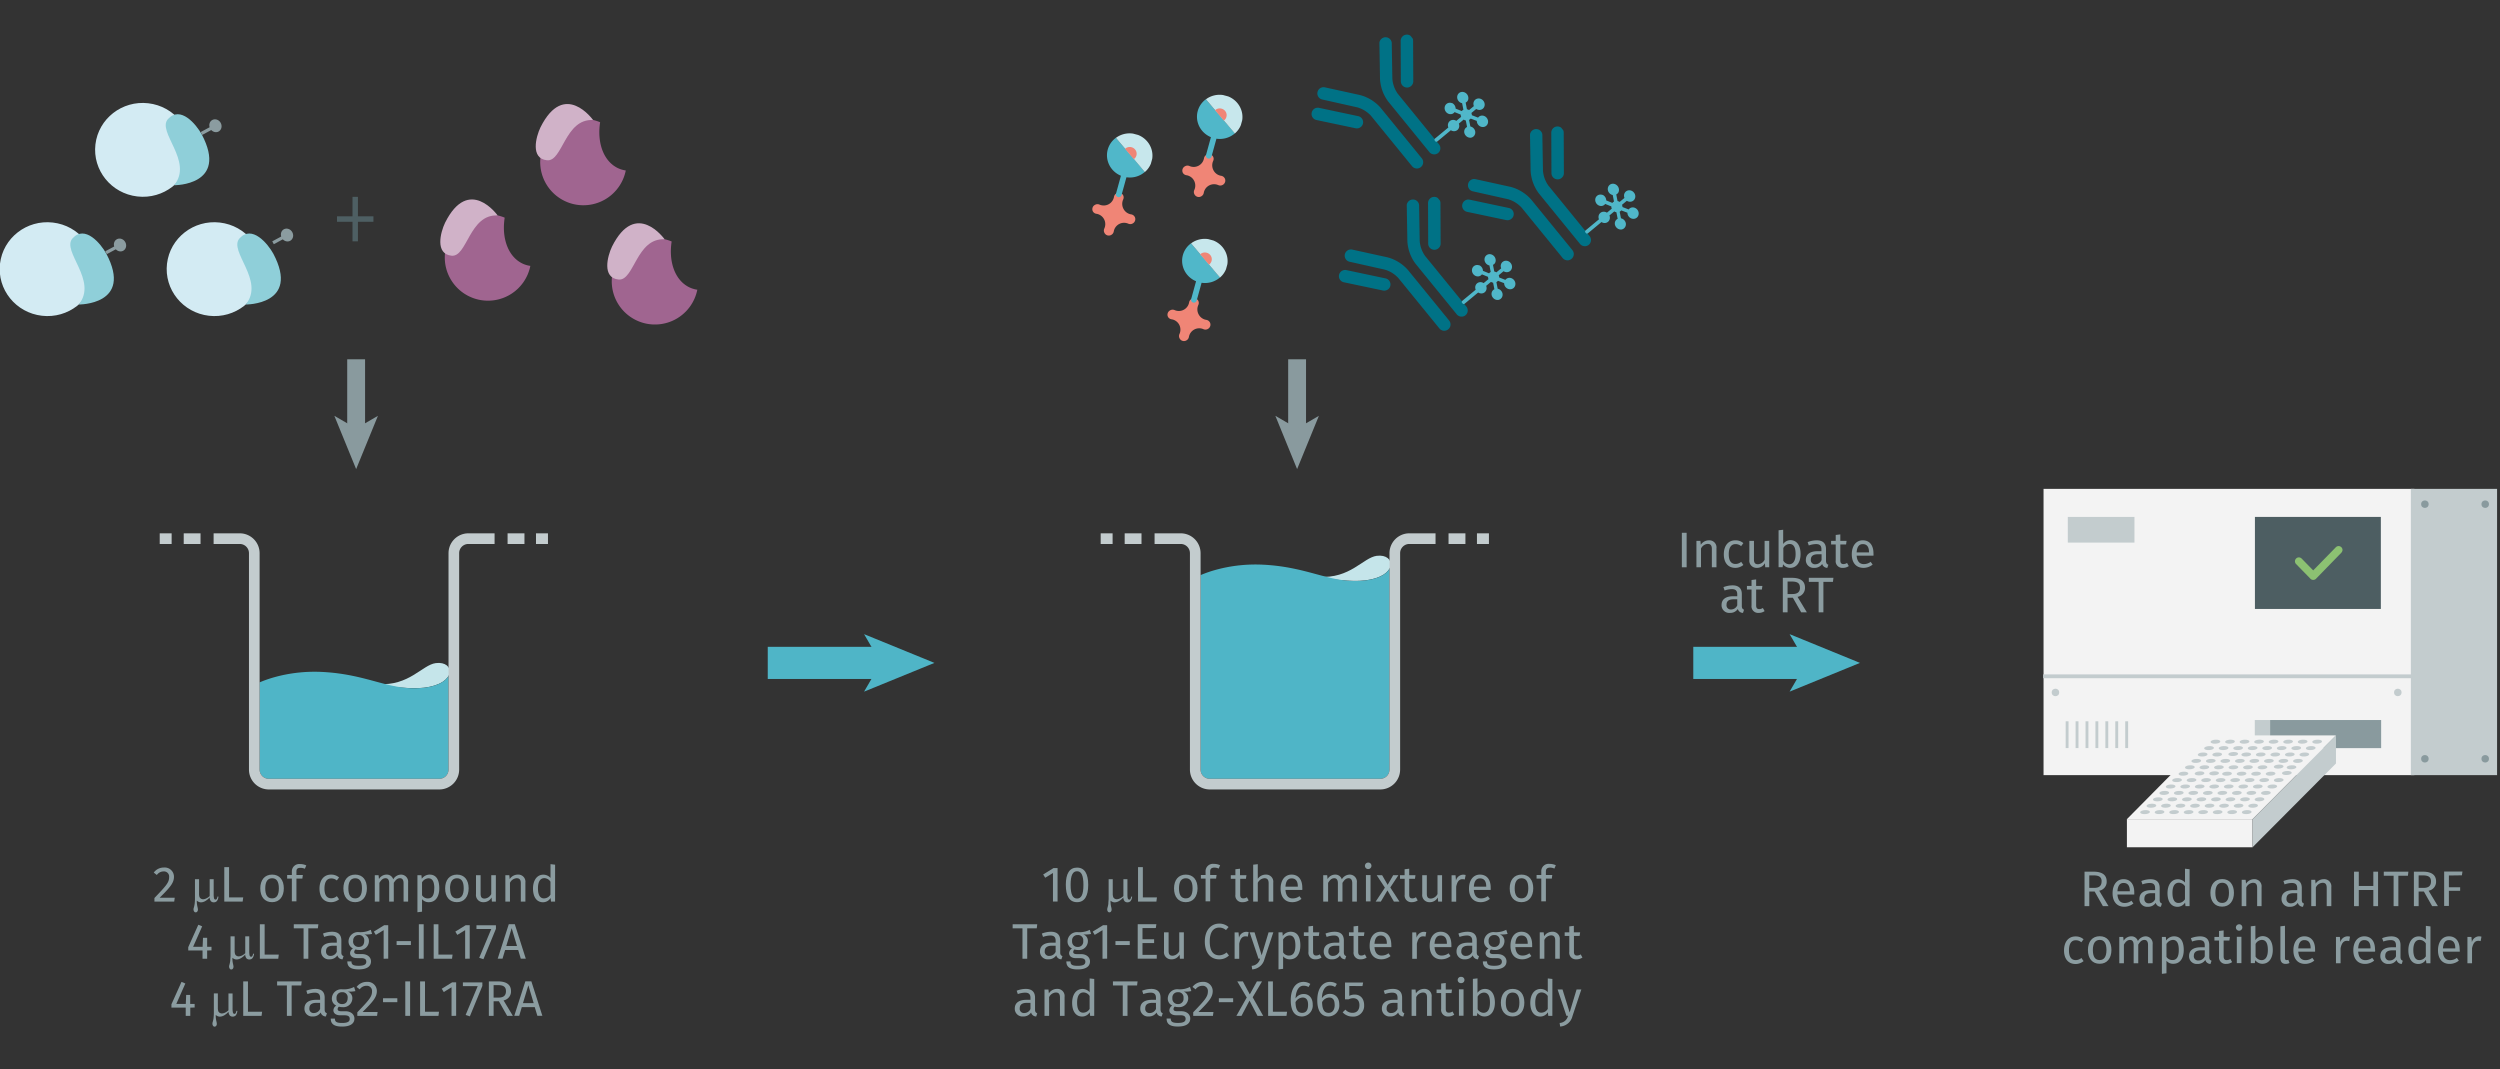<svg id="Calque_1" data-name="Calque 1" xmlns="http://www.w3.org/2000/svg" xmlns:xlink="http://www.w3.org/1999/xlink" viewBox="0 0 700 299.34"><rect x="0" y="0" width="700" height="299.34" fill="#333333" stroke="none"/><defs><symbol id="HTRF-reader-white-background_2" data-name="HTRF-reader-white-background 2" viewBox="0 0 184.2 145.42"><rect x="0.16" width="150.47" height="116.16" fill="#f3f3f3"/><rect x="92" y="93.79" width="45.16" height="11.41" fill="#899a9e"/><rect x="85.88" y="93.79" width="6.25" height="11.41" fill="#c3ccce"/><rect x="149.23" width="34.98" height="116.16" fill="#c3ccce"/><rect y="75.29" width="149.98" height="1.52" fill="#c3ccce"/><rect x="85.94" y="11.37" width="51.1" height="37.35" fill="#4d5e62"/><rect x="10" y="11.37" width="27.05" height="10.42" fill="#c3ccce"/><rect x="9.14" y="94.31" width="1.17" height="10.87" fill="#c3ccce"/><rect x="13.17" y="94.31" width="1.17" height="10.87" fill="#c3ccce"/><rect x="17.2" y="94.31" width="1.17" height="10.87" fill="#c3ccce"/><rect x="21.22" y="94.31" width="1.17" height="10.87" fill="#c3ccce"/><rect x="25.25" y="94.31" width="1.17" height="10.87" fill="#c3ccce"/><rect x="29.28" y="94.31" width="1.17" height="10.87" fill="#c3ccce"/><rect x="33.31" y="94.31" width="1.17" height="10.87" fill="#c3ccce"/><circle cx="154.91" cy="6.2" r="1.52" fill="#899a9e"/><circle cx="179.39" cy="6.2" r="1.52" fill="#899a9e"/><circle cx="154.91" cy="109.52" r="1.52" fill="#899a9e"/><circle cx="143.92" cy="82.6" r="1.52" fill="#c3ccce"/><circle cx="4.99" cy="82.6" r="1.52" fill="#c3ccce"/><circle cx="179.39" cy="109.52" r="1.52" fill="#899a9e"/><polygon points="84.98 134.02 118.83 100.02 67.63 100.02 33.99 134.02 84.98 134.02" fill="#f3f3f3"/><rect x="33.99" y="134.02" width="50.99" height="11.41" fill="#f3f3f3"/><polygon points="84.98 145.42 118.83 111.42 118.83 100.02 84.98 134.02 84.98 145.42" fill="#c3ccce"/><ellipse cx="41.35" cy="131.16" rx="1.96" ry="0.81" transform="translate(-7.19 2.49) rotate(-3.17)" fill="#c3ccce"/><ellipse cx="47.24" cy="131.16" rx="1.96" ry="0.81" transform="translate(-7.18 2.81) rotate(-3.17)" fill="#c3ccce"/><ellipse cx="53.14" cy="131.16" rx="1.96" ry="0.81" transform="translate(-7.17 3.14) rotate(-3.17)" fill="#c3ccce"/><ellipse cx="59.03" cy="131.16" rx="1.96" ry="0.81" transform="translate(-7.17 3.47) rotate(-3.17)" fill="#c3ccce"/><ellipse cx="64.92" cy="131.16" rx="1.96" ry="0.81" transform="translate(-7.16 3.79) rotate(-3.17)" fill="#c3ccce"/><ellipse cx="70.82" cy="131.16" rx="1.96" ry="0.81" transform="translate(-7.15 4.12) rotate(-3.17)" fill="#c3ccce"/><ellipse cx="76.71" cy="131.16" rx="1.96" ry="0.81" transform="translate(-7.14 4.44) rotate(-3.17)" fill="#c3ccce"/><ellipse cx="82.61" cy="131.16" rx="1.96" ry="0.81" transform="translate(-7.13 4.77) rotate(-3.17)" fill="#c3ccce"/><ellipse cx="43.95" cy="128.57" rx="1.96" ry="0.81" transform="translate(-7.05 2.63) rotate(-3.17)" fill="#c3ccce"/><ellipse cx="49.84" cy="128.57" rx="1.96" ry="0.81" transform="translate(-7.04 2.95) rotate(-3.17)" fill="#c3ccce"/><ellipse cx="55.73" cy="128.57" rx="1.96" ry="0.81" transform="translate(-7.03 3.28) rotate(-3.17)" fill="#c3ccce"/><ellipse cx="61.63" cy="128.57" rx="1.96" ry="0.81" transform="translate(-7.02 3.61) rotate(-3.17)" fill="#c3ccce"/><ellipse cx="67.52" cy="128.57" rx="1.96" ry="0.81" transform="translate(-7.01 3.93) rotate(-3.17)" fill="#c3ccce"/><ellipse cx="73.42" cy="128.57" rx="1.96" ry="0.81" transform="translate(-7 4.26) rotate(-3.17)" fill="#c3ccce"/><ellipse cx="79.31" cy="128.57" rx="1.96" ry="0.81" transform="translate(-6.99 4.58) rotate(-3.17)" fill="#c3ccce"/><ellipse cx="85.21" cy="128.57" rx="1.96" ry="0.81" transform="translate(-6.98 4.91) rotate(-3.17)" fill="#c3ccce"/><ellipse cx="46.54" cy="125.97" rx="1.96" ry="0.81" transform="translate(-6.9 2.77) rotate(-3.17)" fill="#c3ccce"/><ellipse cx="52.44" cy="125.97" rx="1.96" ry="0.81" transform="translate(-6.89 3.09) rotate(-3.17)" fill="#c3ccce"/><ellipse cx="58.33" cy="125.97" rx="1.96" ry="0.81" transform="translate(-6.88 3.42) rotate(-3.17)" fill="#c3ccce"/><ellipse cx="64.23" cy="125.97" rx="1.96" ry="0.81" transform="translate(-6.87 3.75) rotate(-3.17)" fill="#c3ccce"/><ellipse cx="70.12" cy="125.97" rx="1.96" ry="0.81" transform="translate(-6.86 4.07) rotate(-3.17)" fill="#c3ccce"/><ellipse cx="76.02" cy="125.97" rx="1.96" ry="0.81" transform="translate(-6.85 4.4) rotate(-3.17)" fill="#c3ccce"/><ellipse cx="81.91" cy="125.97" rx="1.96" ry="0.81" transform="translate(-6.84 4.72) rotate(-3.17)" fill="#c3ccce"/><ellipse cx="87.8" cy="125.97" rx="1.96" ry="0.81" transform="translate(-6.83 5.05) rotate(-3.17)" fill="#c3ccce"/><ellipse cx="49.14" cy="123.37" rx="1.96" ry="0.81" transform="translate(-6.75 2.91) rotate(-3.17)" fill="#c3ccce"/><ellipse cx="55.04" cy="123.37" rx="1.96" ry="0.81" transform="translate(-6.74 3.23) rotate(-3.17)" fill="#c3ccce"/><ellipse cx="60.93" cy="123.37" rx="1.96" ry="0.81" transform="translate(-6.73 3.56) rotate(-3.17)" fill="#c3ccce"/><ellipse cx="66.83" cy="123.37" rx="1.96" ry="0.81" transform="translate(-6.72 3.89) rotate(-3.17)" fill="#c3ccce"/><ellipse cx="72.72" cy="123.37" rx="1.96" ry="0.81" transform="translate(-6.71 4.21) rotate(-3.17)" fill="#c3ccce"/><ellipse cx="78.61" cy="123.37" rx="1.96" ry="0.81" transform="translate(-6.7 4.54) rotate(-3.17)" fill="#c3ccce"/><ellipse cx="84.51" cy="123.37" rx="1.96" ry="0.81" transform="translate(-6.7 4.86) rotate(-3.17)" fill="#c3ccce"/><ellipse cx="90.4" cy="123.37" rx="1.96" ry="0.81" transform="translate(-6.69 5.19) rotate(-3.17)" fill="#c3ccce"/><ellipse cx="51.74" cy="120.77" rx="1.96" ry="0.81" transform="translate(-6.6 3.05) rotate(-3.17)" fill="#c3ccce"/><ellipse cx="57.64" cy="120.77" rx="1.96" ry="0.81" transform="translate(-6.59 3.37) rotate(-3.17)" fill="#c3ccce"/><ellipse cx="63.53" cy="120.77" rx="1.96" ry="0.81" transform="translate(-6.58 3.7) rotate(-3.17)" fill="#c3ccce"/><ellipse cx="69.42" cy="120.77" rx="1.96" ry="0.81" transform="translate(-6.58 4.03) rotate(-3.17)" fill="#c3ccce"/><ellipse cx="75.32" cy="120.77" rx="1.96" ry="0.81" transform="translate(-6.57 4.35) rotate(-3.17)" fill="#c3ccce"/><ellipse cx="81.21" cy="120.77" rx="1.96" ry="0.81" transform="translate(-6.56 4.68) rotate(-3.17)" fill="#c3ccce"/><ellipse cx="87.11" cy="120.77" rx="1.96" ry="0.81" transform="translate(-6.55 5) rotate(-3.17)" fill="#c3ccce"/><ellipse cx="93" cy="120.77" rx="1.96" ry="0.81" transform="translate(-6.54 5.33) rotate(-3.17)" fill="#c3ccce"/><ellipse cx="54.34" cy="118.17" rx="1.96" ry="0.81" transform="translate(-6.45 3.19) rotate(-3.17)" fill="#c3ccce"/><ellipse cx="60.23" cy="118.17" rx="1.96" ry="0.81" transform="translate(-6.45 3.51) rotate(-3.17)" fill="#c3ccce"/><ellipse cx="66.13" cy="118.17" rx="1.96" ry="0.81" transform="translate(-6.44 3.84) rotate(-3.17)" fill="#c3ccce"/><ellipse cx="72.02" cy="118.17" rx="1.96" ry="0.81" transform="translate(-6.43 4.17) rotate(-3.17)" fill="#c3ccce"/><ellipse cx="77.92" cy="118.17" rx="1.96" ry="0.81" transform="translate(-6.42 4.49) rotate(-3.17)" fill="#c3ccce"/><ellipse cx="83.81" cy="118.17" rx="1.96" ry="0.81" transform="translate(-6.41 4.82) rotate(-3.17)" fill="#c3ccce"/><ellipse cx="89.71" cy="118.17" rx="1.96" ry="0.81" transform="translate(-6.4 5.14) rotate(-3.17)" fill="#c3ccce"/><ellipse cx="95.6" cy="118.17" rx="1.96" ry="0.81" transform="translate(-6.39 5.47) rotate(-3.17)" fill="#c3ccce"/><ellipse cx="56.94" cy="115.57" rx="1.96" ry="0.81" transform="translate(-6.31 3.33) rotate(-3.17)" fill="#c3ccce"/><ellipse cx="62.83" cy="115.57" rx="1.96" ry="0.81" transform="matrix(1, -0.06, 0.06, 1, -6.3, 3.65)" fill="#c3ccce"/><ellipse cx="68.73" cy="115.57" rx="1.96" ry="0.81" transform="matrix(1, -0.06, 0.06, 1, -6.29, 3.98)" fill="#c3ccce"/><ellipse cx="74.62" cy="115.57" rx="1.96" ry="0.81" transform="translate(-6.28 4.31) rotate(-3.17)" fill="#c3ccce"/><ellipse cx="80.52" cy="115.57" rx="1.96" ry="0.81" transform="translate(-6.27 4.63) rotate(-3.17)" fill="#c3ccce"/><ellipse cx="86.41" cy="115.57" rx="1.96" ry="0.81" transform="translate(-6.26 4.96) rotate(-3.17)" fill="#c3ccce"/><ellipse cx="92.3" cy="115.57" rx="1.96" ry="0.81" transform="translate(-6.25 5.28) rotate(-3.17)" fill="#c3ccce"/><ellipse cx="98.2" cy="115.57" rx="1.96" ry="0.81" transform="matrix(1, -0.06, 0.06, 1, -6.24, 5.61)" fill="#c3ccce"/><ellipse cx="59.54" cy="112.97" rx="1.96" ry="0.81" transform="translate(-6.16 3.47) rotate(-3.17)" fill="#c3ccce"/><ellipse cx="65.43" cy="112.97" rx="1.96" ry="0.81" transform="translate(-6.15 3.79) rotate(-3.17)" fill="#c3ccce"/><ellipse cx="71.33" cy="112.97" rx="1.96" ry="0.81" transform="translate(-6.14 4.12) rotate(-3.17)" fill="#c3ccce"/><ellipse cx="77.22" cy="112.97" rx="1.96" ry="0.81" transform="translate(-6.13 4.45) rotate(-3.17)" fill="#c3ccce"/><ellipse cx="83.11" cy="112.97" rx="1.96" ry="0.81" transform="translate(-6.12 4.77) rotate(-3.17)" fill="#c3ccce"/><ellipse cx="89.01" cy="112.97" rx="1.96" ry="0.81" transform="translate(-6.11 5.1) rotate(-3.17)" fill="#c3ccce"/><ellipse cx="94.9" cy="112.97" rx="1.96" ry="0.81" transform="matrix(1, -0.06, 0.06, 1, -6.1, 5.42)" fill="#c3ccce"/><ellipse cx="100.8" cy="112.97" rx="1.96" ry="0.81" transform="translate(-6.1 5.75) rotate(-3.17)" fill="#c3ccce"/><ellipse cx="62.14" cy="110.38" rx="1.96" ry="0.81" transform="translate(-6.01 3.61) rotate(-3.17)" fill="#c3ccce"/><ellipse cx="68.03" cy="110.38" rx="1.96" ry="0.81" transform="translate(-6 3.93) rotate(-3.17)" fill="#c3ccce"/><ellipse cx="73.92" cy="110.38" rx="1.96" ry="0.81" transform="translate(-5.99 4.26) rotate(-3.17)" fill="#c3ccce"/><ellipse cx="79.82" cy="110.38" rx="1.96" ry="0.81" transform="translate(-5.98 4.58) rotate(-3.17)" fill="#c3ccce"/><ellipse cx="85.71" cy="110.38" rx="1.96" ry="0.81" transform="translate(-5.98 4.91) rotate(-3.17)" fill="#c3ccce"/><ellipse cx="91.61" cy="110.38" rx="1.96" ry="0.81" transform="translate(-5.97 5.24) rotate(-3.17)" fill="#c3ccce"/><ellipse cx="97.5" cy="110.38" rx="1.96" ry="0.81" transform="translate(-5.96 5.56) rotate(-3.17)" fill="#c3ccce"/><ellipse cx="103.4" cy="110.38" rx="1.96" ry="0.81" transform="translate(-5.95 5.89) rotate(-3.17)" fill="#c3ccce"/><ellipse cx="64.73" cy="107.78" rx="1.96" ry="0.81" transform="translate(-5.86 3.75) rotate(-3.17)" fill="#c3ccce"/><ellipse cx="70.63" cy="107.78" rx="1.96" ry="0.81" transform="translate(-5.85 4.07) rotate(-3.17)" fill="#c3ccce"/><ellipse cx="76.52" cy="107.78" rx="1.96" ry="0.81" transform="matrix(1, -0.06, 0.06, 1, -5.85, 4.4)" fill="#c3ccce"/><ellipse cx="82.42" cy="107.78" rx="1.96" ry="0.81" transform="translate(-5.84 4.72) rotate(-3.17)" fill="#c3ccce"/><ellipse cx="88.31" cy="107.78" rx="1.96" ry="0.81" transform="translate(-5.83 5.05) rotate(-3.17)" fill="#c3ccce"/><ellipse cx="94.21" cy="107.78" rx="1.96" ry="0.81" transform="translate(-5.82 5.38) rotate(-3.17)" fill="#c3ccce"/><ellipse cx="100.1" cy="107.78" rx="1.96" ry="0.81" transform="translate(-5.81 5.7) rotate(-3.17)" fill="#c3ccce"/><ellipse cx="105.99" cy="107.78" rx="1.96" ry="0.81" transform="translate(-5.8 6.03) rotate(-3.17)" fill="#c3ccce"/><ellipse cx="67.33" cy="105.18" rx="1.96" ry="0.81" transform="translate(-5.72 3.89) rotate(-3.17)" fill="#c3ccce"/><ellipse cx="73.23" cy="105.18" rx="1.96" ry="0.81" transform="translate(-5.71 4.21) rotate(-3.17)" fill="#c3ccce"/><ellipse cx="79.12" cy="105.18" rx="1.96" ry="0.81" transform="translate(-5.7 4.54) rotate(-3.17)" fill="#c3ccce"/><ellipse cx="85.02" cy="105.18" rx="1.96" ry="0.81" transform="translate(-5.69 4.86) rotate(-3.17)" fill="#c3ccce"/><ellipse cx="90.91" cy="105.18" rx="1.96" ry="0.81" transform="translate(-5.68 5.19) rotate(-3.17)" fill="#c3ccce"/><ellipse cx="96.8" cy="105.18" rx="1.96" ry="0.81" transform="translate(-5.67 5.52) rotate(-3.17)" fill="#c3ccce"/><ellipse cx="102.7" cy="105.18" rx="1.96" ry="0.81" transform="translate(-5.66 5.84) rotate(-3.17)" fill="#c3ccce"/><ellipse cx="108.59" cy="105.18" rx="1.96" ry="0.81" transform="translate(-5.65 6.17) rotate(-3.17)" fill="#c3ccce"/><ellipse cx="69.93" cy="102.58" rx="1.96" ry="0.81" transform="translate(-5.57 4.03) rotate(-3.17)" fill="#c3ccce"/><ellipse cx="75.83" cy="102.58" rx="1.96" ry="0.81" transform="translate(-5.56 4.35) rotate(-3.17)" fill="#c3ccce"/><ellipse cx="81.72" cy="102.58" rx="1.96" ry="0.81" transform="translate(-5.55 4.68) rotate(-3.17)" fill="#c3ccce"/><ellipse cx="87.61" cy="102.58" rx="1.96" ry="0.81" transform="translate(-5.54 5) rotate(-3.17)" fill="#c3ccce"/><ellipse cx="93.51" cy="102.58" rx="1.96" ry="0.81" transform="translate(-5.53 5.33) rotate(-3.17)" fill="#c3ccce"/><ellipse cx="99.4" cy="102.58" rx="1.96" ry="0.81" transform="translate(-5.52 5.66) rotate(-3.17)" fill="#c3ccce"/><ellipse cx="105.3" cy="102.58" rx="1.96" ry="0.81" transform="translate(-5.51 5.98) rotate(-3.17)" fill="#c3ccce"/><ellipse cx="111.19" cy="102.58" rx="1.96" ry="0.81" transform="translate(-5.5 6.31) rotate(-3.17)" fill="#c3ccce"/><path d="M119.94,23.2a1.67,1.67,0,0,0-1.13.44l-9.22,9.44-4.73-4.85a1.63,1.63,0,0,0-1.1-.44,1.58,1.58,0,0,0-1.57,1.59,1.56,1.56,0,0,0,.44,1.1l5.86,6a1.59,1.59,0,0,0,2.22,0L121,25.91a1.87,1.87,0,0,0,.49-1.1A1.62,1.62,0,0,0,119.94,23.2Z" fill="#8cc172"/></symbol><symbol id="well-b-2--4_2" data-name="well-b-2--4 2" viewBox="0 0 258.84 170.76"><path d="M184.05,86.52c-9,1.15-17.79,15.46-38.57,13.94,7.71,1.85,22,3.49,30.7,2.46C198.48,100.3,196.84,84.88,184.05,86.52Z" fill="#c5e5ea"/><path d="M66.6,157.51a6.15,6.15,0,0,0,6.14,6.15H186.39a6.16,6.16,0,0,0,6.15-6.15V95.07c-1.88,3.4-7,6.75-16.36,7.85-22.31,2.63-36.41-8.85-67.58-10.49-21.76-1.15-37.53,5-42,6.94Z" fill="#4fb5c7"/><path d="M186.39,170.76H72.74A13.26,13.26,0,0,1,59.5,157.51V13.24A6.15,6.15,0,0,0,53.35,7.1H35.93V0H53.35A13.26,13.26,0,0,1,66.6,13.24V157.51a6.15,6.15,0,0,0,6.14,6.15H186.39a6.16,6.16,0,0,0,6.15-6.15V13.24A13.26,13.26,0,0,1,205.78,0h17.46V7.1H205.78a6.15,6.15,0,0,0-6.15,6.14V157.51A13.26,13.26,0,0,1,186.39,170.76Z" fill="#c3ccce"/><rect x="231.91" width="11.25" height="7.1" fill="#c3ccce"/><rect x="250.85" width="7.99" height="7.1" fill="#c3ccce"/><rect x="16" width="11.22" height="7.1" fill="#c3ccce"/><rect width="7.95" height="7.1" fill="#c3ccce"/></symbol><symbol id="assay-protein-tag" data-name="assay-protein-tag" viewBox="0 0 52.44 43.49"><circle cx="30.69" cy="21.75" r="21.75" fill="#d3ebf3"/><path d="M14.63,36.38C7,24.3,25.52,12.67,20.89,6.19,16-.72,7.89,7.14,4.82,11.5-10.19,33.72,14.63,36.38,14.63,36.38Z" fill="#8fcfd9"/></symbol><symbol id="assay-fluorophore-grey" data-name="assay-fluorophore-grey" viewBox="0 0 5.67 10.41"><path d="M5.66,2.92a2.83,2.83,0,1,0-3.6,2.63v4.87h1.4V5.59A2.81,2.81,0,0,0,5.66,2.92Z" fill="#8b9ca0"/></symbol><symbol id="assay-compound-purple-tag" data-name="assay-compound-purple-tag" viewBox="0 0 44.29 42.22"><path d="M20,2.53C17.58,12,11.19,18.7,3.68,18.7a12.61,12.61,0,0,1-3.25-.44A19.85,19.85,0,1,0,20,2.53Z" fill="#a06590"/><path d="M23.37,2.87c12.25,4.5,5.25,23.22,12.2,25.35,7.39,2.28,8.9-7.9,8.7-12.76C42.83-9,23.37,2.87,23.37,2.87Z" fill="#d0b2c8"/></symbol><symbol id="well-b-4--4_2" data-name="well-b-4--4 2" viewBox="0 0 258.84 170.76"><path d="M184.05,15c-9,1.15-17.79,15.46-38.57,13.94,7.71,1.85,22,3.49,30.7,2.46C198.48,28.8,196.84,13.38,184.05,15Z" fill="#c5e5ea"/><path d="M66.6,157.51a6.15,6.15,0,0,0,6.14,6.15H186.39a6.16,6.16,0,0,0,6.15-6.15V23.57c-1.88,3.4-7,6.75-16.36,7.85-22.31,2.63-36.41-8.85-67.58-10.49-21.76-1.15-37.53,5-42,6.94Z" fill="#4fb5c7"/><path d="M186.39,170.76H72.74A13.26,13.26,0,0,1,59.5,157.51V13.24A6.15,6.15,0,0,0,53.35,7.1H35.93V0H53.35A13.26,13.26,0,0,1,66.6,13.24V157.51a6.15,6.15,0,0,0,6.14,6.15H186.39a6.16,6.16,0,0,0,6.15-6.15V13.24A13.26,13.26,0,0,1,205.78,0h17.46V7.1H205.78a6.15,6.15,0,0,0-6.15,6.14V157.51A13.26,13.26,0,0,1,186.39,170.76Z" fill="#c3ccce"/><rect x="231.91" width="11.25" height="7.1" fill="#c3ccce"/><rect x="250.85" width="7.99" height="7.1" fill="#c3ccce"/><rect x="16" width="11.22" height="7.1" fill="#c3ccce"/><rect width="7.95" height="7.1" fill="#c3ccce"/></symbol><symbol id="assay-avidine-red" data-name="assay-avidine-red" viewBox="0 0 17.66 17.66"><path d="M12.83,6.68a4.34,4.34,0,0,1-.07-3.83,2,2,0,0,0,0-1.79h0A2,2,0,0,0,10.09.22L10,.3a2,2,0,0,0-1,1.4,4.3,4.3,0,0,1-2.24,3A4.29,4.29,0,0,1,3,4.8a2,2,0,0,0-1.74,0l-.15.08A2,2,0,0,0,.22,7.56h0a2,2,0,0,0,1.46,1,4.28,4.28,0,0,1,3.09,2.26,4.32,4.32,0,0,1,.07,3.82,2,2,0,0,0,0,1.79l.06.12a2,2,0,0,0,2.65.84l.15-.08a2,2,0,0,0,1-1.4,4.31,4.31,0,0,1,6-3.1,2,2,0,0,0,1.74,0l.15-.08a2,2,0,0,0,.84-2.66L17.38,10a2,2,0,0,0-1.46-1A4.31,4.31,0,0,1,12.83,6.68Z" fill="#f08576"/></symbol><symbol id="assay-fluorophore-donor-cryptate-right" data-name="assay-fluorophore-donor-cryptate-right" viewBox="0 0 17.27 25.51"><path d="M1.81,3.31,7.67,7.46l2,1.41,6.23,4.41a8.62,8.62,0,0,1-6.23,3.89v7.25a1.09,1.09,0,0,1-2.18,0V17.15A8.63,8.63,0,0,1,1.81,3.31Z" fill="#50b7c9"/><path d="M1.82,3.34a8.64,8.64,0,0,1,14.08,10Z" fill="#c7e7ec"/><path d="M6.29,6.53a2.62,2.62,0,0,1,4.84,1.4,2.58,2.58,0,0,1-.57,1.63" fill="#f08576"/></symbol><symbol id="assay-antibody-blue" data-name="assay-antibody-blue" viewBox="0 0 51.27 50.27"><path d="M21.18,50.27a2.49,2.49,0,0,1-2.5-2.5V21.53a11.93,11.93,0,0,0-2.1-6l-9-11.44A2.5,2.5,0,0,1,11.46,1l9,11.44a16.65,16.65,0,0,1,3.18,9.14V47.77A2.5,2.5,0,0,1,21.18,50.27Z" fill="#007286"/><path d="M12.62,22.53a2.48,2.48,0,0,1-1.94-.93L.56,9.07A2.5,2.5,0,1,1,4.44,5.93L14.57,18.46A2.5,2.5,0,0,1,14.19,22,2.46,2.46,0,0,1,12.62,22.53Z" fill="#007286"/><path d="M30.09,50.27a2.5,2.5,0,0,1-2.5-2.5V21.53a16.65,16.65,0,0,1,3.18-9.14L39.81,1a2.5,2.5,0,0,1,3.92,3.1l-9,11.44a11.93,11.93,0,0,0-2.1,6V47.77A2.5,2.5,0,0,1,30.09,50.27Z" fill="#007286"/><path d="M38.64,22.53A2.43,2.43,0,0,1,37.08,22a2.49,2.49,0,0,1-.38-3.51L46.82,5.93a2.5,2.5,0,0,1,3.89,3.14L40.59,21.6A2.5,2.5,0,0,1,38.64,22.53Z" fill="#007286"/></symbol><symbol id="assay-fluorophore-acceptor-XL665" data-name="assay-fluorophore-acceptor-XL665" viewBox="0 0 16.17 25.51"><path d="M15.06,10.44a2.23,2.23,0,0,0-2.58.26L10.26,9.42a1.87,1.87,0,0,0,0-.86l2.22-1.29a2.22,2.22,0,0,0,3.39-2.78,2.27,2.27,0,0,0-1.35-1,2.22,2.22,0,0,0-1.69.23A2.19,2.19,0,0,0,11.8,5a2.16,2.16,0,0,0,0,1L9.55,7.32a2.2,2.2,0,0,0-.76-.43V4.33a2.23,2.23,0,1,0-1.41,0V6.89a2.2,2.2,0,0,0-.76.43L4.41,6a2.31,2.31,0,0,0,0-1,2.13,2.13,0,0,0-1-1.35,2.23,2.23,0,1,0,.35,3.59L5.91,8.55a2.2,2.2,0,0,0,0,.44,2,2,0,0,0,0,.43L3.69,10.7a2.24,2.24,0,0,0-2.58-.26,2.24,2.24,0,0,0-.81,3,2.27,2.27,0,0,0,1.35,1,2.3,2.3,0,0,0,.58.07,2.22,2.22,0,0,0,1.11-.29,2.19,2.19,0,0,0,1-1.35,2.16,2.16,0,0,0,0-1l2.22-1.29a2.08,2.08,0,0,0,.76.44v2.56a2.22,2.22,0,0,0,0,4.21V24.8a.71.71,0,1,0,1.41,0V17.86a2.21,2.21,0,0,0,1.52-2.1,2.24,2.24,0,0,0-1.52-2.11V11.09a2,2,0,0,0,.76-.44l2.21,1.28a2.3,2.3,0,0,0,0,1,2.13,2.13,0,0,0,1,1.35,2.18,2.18,0,0,0,1.11.3,1.89,1.89,0,0,0,.58-.08,2.22,2.22,0,0,0,.54-4.07Z" fill="#50b7c9"/></symbol></defs><line x1="474.12" y1="185.61" x2="506.81" y2="185.61" fill="none" stroke="#4fb5c7" stroke-miterlimit="10" stroke-width="9"/><polygon points="520.79 185.61 501.09 193.66 505.77 185.61 501.09 177.56 520.79 185.61" fill="#4fb5c7"/><path d="M470.92,158.84v-9.66h1.34v9.66Z" fill="#8b9ca0"/><path d="M480.61,153.54v5.3h-1.29v-5.12c0-1.1-.45-1.43-1.16-1.43a2.23,2.23,0,0,0-1.88,1.31v5.24H475v-7.39h1.11l.11,1.1a2.68,2.68,0,0,1,2.26-1.26A2,2,0,0,1,480.61,153.54Z" fill="#8b9ca0"/><path d="M488.14,152.08l-.63.84a2.34,2.34,0,0,0-1.57-.57c-1.16,0-1.89.91-1.89,2.83s.73,2.73,1.89,2.73a2.41,2.41,0,0,0,1.59-.6l.61.88a3.49,3.49,0,0,1-2.25.81c-2,0-3.22-1.41-3.22-3.79s1.21-3.92,3.22-3.92A3.27,3.27,0,0,1,488.14,152.08Z" fill="#8b9ca0"/><path d="M494.27,158.84l-.09-1.15a2.49,2.49,0,0,1-2.3,1.31,2,2,0,0,1-2.06-2.25v-5.3h1.29v5.16c0,1,.33,1.38,1.13,1.38a2.23,2.23,0,0,0,1.85-1.27v-5.27h1.29v7.39Z" fill="#8b9ca0"/><path d="M504.16,155.14c0,2.31-1.11,3.86-2.9,3.86a2.44,2.44,0,0,1-2-1l-.13.82H498V148.48l1.29-.15v4a2.47,2.47,0,0,1,2.08-1.09C503.08,151.29,504.16,152.67,504.16,155.14Zm-1.39,0c0-2.1-.68-2.83-1.72-2.83a2.08,2.08,0,0,0-1.72,1.15V157a2,2,0,0,0,1.62,1C502,158,502.77,157.15,502.77,155.14Z" fill="#8b9ca0"/><path d="M511.94,158.11l-.29.89a1.47,1.47,0,0,1-1.44-1.1A2.52,2.52,0,0,1,508,159a2.15,2.15,0,0,1-2.36-2.22c0-1.59,1.19-2.44,3.25-2.44H510v-.55c0-1.06-.52-1.45-1.54-1.45a6.61,6.61,0,0,0-2,.39l-.32-.94a7.11,7.11,0,0,1,2.54-.5c1.78,0,2.6.91,2.6,2.45v3.37C511.33,157.76,511.56,158,511.94,158.11Zm-1.9-1.22v-1.7h-1c-1.36,0-2,.51-2,1.52A1.16,1.16,0,0,0,508.3,158,1.9,1.9,0,0,0,510,156.89Z" fill="#8b9ca0"/><path d="M516,159a1.85,1.85,0,0,1-2-2.1v-4.45h-1.29v-1h1.29v-1.66l1.29-.16v1.82h1.75l-.14,1h-1.61v4.4c0,.74.24,1.09.88,1.09a1.8,1.8,0,0,0,1-.32l.49.88A2.78,2.78,0,0,1,516,159Z" fill="#8b9ca0"/><path d="M524.57,155.59h-4.71c.13,1.7.93,2.36,2,2.36a3.08,3.08,0,0,0,1.92-.64l.56.77a4,4,0,0,1-2.58.92c-2.06,0-3.26-1.44-3.26-3.78s1.16-3.93,3.07-3.93,3,1.38,3,3.64C524.6,155.18,524.58,155.42,524.57,155.59Zm-1.25-1c0-1.44-.57-2.24-1.73-2.24-1,0-1.63.68-1.73,2.32h3.46Z" fill="#8b9ca0"/><path d="M488.33,170.72l-.29.89a1.48,1.48,0,0,1-1.45-1.1,2.5,2.5,0,0,1-2.2,1.1,2.14,2.14,0,0,1-2.35-2.22c0-1.59,1.19-2.44,3.25-2.44h1.14v-.55c0-1.06-.52-1.45-1.54-1.45a6.61,6.61,0,0,0-2,.39l-.33-.94a7.16,7.16,0,0,1,2.55-.5c1.78,0,2.6.91,2.6,2.45v3.37C487.72,170.37,488,170.58,488.33,170.72Zm-1.9-1.22v-1.7h-1c-1.36,0-2,.51-2,1.52a1.17,1.17,0,0,0,1.28,1.33A1.9,1.9,0,0,0,486.43,169.5Z" fill="#8b9ca0"/><path d="M492.43,171.61a1.85,1.85,0,0,1-2-2.1v-4.45h-1.29v-1h1.29V162.4l1.29-.16v1.82h1.75l-.14,1h-1.61v4.4c0,.74.24,1.09.88,1.09a1.8,1.8,0,0,0,1-.32l.49.88A2.78,2.78,0,0,1,492.43,171.61Z" fill="#8b9ca0"/><path d="M500.52,167.36v4.09h-1.33v-9.66h2.54c2.41,0,3.67.93,3.67,2.74a2.53,2.53,0,0,1-2.09,2.59l2.61,4.33h-1.59L502,167.36Zm3.46-2.83c0-1.21-.68-1.7-2.27-1.7h-1.19v3.5h1.35C503.21,166.33,504,165.83,504,164.53Z" fill="#8b9ca0"/><path d="M510.55,162.93v8.52h-1.33v-8.52h-2.75v-1.14h6.89l-.14,1.14Z" fill="#8b9ca0"/><line x1="214.97" y1="185.61" x2="247.66" y2="185.61" fill="none" stroke="#4fb5c7" stroke-miterlimit="10" stroke-width="9"/><polygon points="261.64 185.61 241.94 193.66 246.62 185.61 241.94 177.56 261.64 185.61" fill="#4fb5c7"/><use width="184.2" height="145.42" transform="translate(572.08 136.89) scale(0.69)" xlink:href="#HTRF-reader-white-background_2"/><path d="M585,249.63v4.09h-1.33v-9.65h2.53c2.41,0,3.67.93,3.67,2.73a2.53,2.53,0,0,1-2.09,2.6l2.61,4.32h-1.58l-2.31-4.09Zm3.46-2.83c0-1.2-.69-1.69-2.27-1.69H585v3.5h1.34C587.67,248.61,588.44,248.11,588.44,246.8Z" fill="#8b9ca0"/><path d="M597.59,250.47h-4.7c.12,1.71.92,2.37,2,2.37a3.07,3.07,0,0,0,1.91-.64l.56.77a4,4,0,0,1-2.57.92c-2.06,0-3.27-1.44-3.27-3.78s1.17-3.94,3.07-3.94,3,1.39,3,3.65A5.79,5.79,0,0,1,597.59,250.47Zm-1.24-1c0-1.45-.58-2.24-1.74-2.24-1,0-1.63.68-1.72,2.32h3.46Z" fill="#8b9ca0"/><path d="M605.34,253l-.3.9a1.48,1.48,0,0,1-1.44-1.11,2.5,2.5,0,0,1-2.2,1.11,2.14,2.14,0,0,1-2.35-2.23c0-1.58,1.19-2.43,3.25-2.43h1.13v-.55c0-1.06-.52-1.46-1.54-1.46a6.41,6.41,0,0,0-2,.4l-.32-.94a7.14,7.14,0,0,1,2.55-.51c1.78,0,2.59.91,2.59,2.45V252C604.72,252.65,605,252.86,605.34,253Zm-1.91-1.21v-1.7h-1c-1.36,0-2,.51-2,1.51a1.16,1.16,0,0,0,1.27,1.33A1.89,1.89,0,0,0,603.43,251.78Z" fill="#8b9ca0"/><path d="M613.08,253.72h-1.14l-.12-1a2.48,2.48,0,0,1-2.13,1.19c-1.8,0-2.79-1.53-2.79-3.82s1.09-3.9,2.9-3.9a2.68,2.68,0,0,1,2,.91v-3.86l1.29.15Zm-1.29-1.94v-3.62a2.1,2.1,0,0,0-1.71-1c-1.11,0-1.79.92-1.79,2.84s.61,2.83,1.68,2.83A2.13,2.13,0,0,0,611.79,251.78Z" fill="#8b9ca0"/><path d="M625.5,250c0,2.28-1.21,3.86-3.3,3.86s-3.29-1.51-3.29-3.85,1.21-3.87,3.31-3.87S625.5,247.69,625.5,250Zm-5.2,0c0,1.92.67,2.82,1.9,2.82s1.91-.9,1.91-2.83-.67-2.82-1.89-2.82S620.3,248.11,620.3,250Z" fill="#8b9ca0"/><path d="M633.24,248.43v5.29H632v-5.11c0-1.11-.45-1.43-1.16-1.43a2.23,2.23,0,0,0-1.88,1.31v5.23h-1.29v-7.38h1.11l.11,1.09a2.69,2.69,0,0,1,2.25-1.26A2,2,0,0,1,633.24,248.43Z" fill="#8b9ca0"/><path d="M645.12,253l-.29.9a1.48,1.48,0,0,1-1.44-1.11,2.51,2.51,0,0,1-2.2,1.11,2.15,2.15,0,0,1-2.36-2.23c0-1.58,1.19-2.43,3.25-2.43h1.14v-.55c0-1.06-.52-1.46-1.54-1.46a6.36,6.36,0,0,0-2,.4l-.32-.94a7.14,7.14,0,0,1,2.55-.51c1.77,0,2.59.91,2.59,2.45V252C644.51,252.65,644.74,252.86,645.12,253Zm-1.9-1.21v-1.7h-1c-1.36,0-2,.51-2,1.51a1.16,1.16,0,0,0,1.27,1.33A1.89,1.89,0,0,0,643.22,251.78Z" fill="#8b9ca0"/><path d="M652.77,248.43v5.29h-1.29v-5.11c0-1.11-.45-1.43-1.16-1.43a2.23,2.23,0,0,0-1.88,1.31v5.23h-1.29v-7.38h1.11l.11,1.09a2.69,2.69,0,0,1,2.25-1.26A2,2,0,0,1,652.77,248.43Z" fill="#8b9ca0"/><path d="M660.46,249.2v4.52h-1.33v-9.65h1.33v4h4.07v-4h1.33v9.65h-1.33V249.2Z" fill="#8b9ca0"/><path d="M671.54,245.21v8.51h-1.33v-8.51h-2.75v-1.14h6.89l-.13,1.14Z" fill="#8b9ca0"/><path d="M677.22,249.63v4.09h-1.33v-9.65h2.54c2.41,0,3.67.93,3.67,2.73a2.53,2.53,0,0,1-2.09,2.6l2.61,4.32H681l-2.31-4.09Zm3.46-2.83c0-1.2-.68-1.69-2.27-1.69h-1.19v3.5h1.35C679.91,248.61,680.68,248.11,680.68,246.8Z" fill="#8b9ca0"/><path d="M685.69,245.14v3.29h3.15v1h-3.15v4.24h-1.33v-9.65h5.13l-.16,1.07Z" fill="#8b9ca0"/><path d="M583.4,263l-.63.84a2.33,2.33,0,0,0-1.56-.57c-1.17,0-1.9.91-1.9,2.83s.73,2.73,1.9,2.73a2.44,2.44,0,0,0,1.58-.6l.61.88a3.47,3.47,0,0,1-2.25.81c-2,0-3.22-1.41-3.22-3.79s1.22-3.93,3.22-3.93A3.28,3.28,0,0,1,583.4,263Z" fill="#8b9ca0"/><path d="M591.2,266c0,2.28-1.2,3.86-3.29,3.86s-3.29-1.51-3.29-3.85,1.2-3.87,3.31-3.87S591.2,263.69,591.2,266ZM586,266c0,1.92.67,2.82,1.9,2.82s1.91-.9,1.91-2.83-.68-2.82-1.89-2.82S586,264.11,586,266Z" fill="#8b9ca0"/><path d="M602.74,264.43v5.29h-1.29v-5.11c0-1.11-.47-1.43-1-1.43-.8,0-1.24.52-1.74,1.31v5.23h-1.29v-5.11c0-1.11-.48-1.43-1-1.43-.79,0-1.24.52-1.73,1.31v5.23h-1.29v-7.38h1.1l.12,1.08a2.47,2.47,0,0,1,2.13-1.25,1.86,1.86,0,0,1,1.86,1.33,2.57,2.57,0,0,1,2.2-1.33A2,2,0,0,1,602.74,264.43Z" fill="#8b9ca0"/><path d="M611.45,266c0,2.24-1,3.86-2.9,3.86a2.38,2.38,0,0,1-1.94-.84v3.5l-1.28.16V262.34h1.1l.1,1a2.68,2.68,0,0,1,2.19-1.17C610.68,262.17,611.45,263.7,611.45,266Zm-1.39,0c0-1.92-.56-2.83-1.67-2.83a2.28,2.28,0,0,0-1.78,1.14v3.6a1.9,1.9,0,0,0,1.63.9C609.42,268.84,610.06,268,610.06,266Z" fill="#8b9ca0"/><path d="M619.23,269l-.29.9a1.49,1.49,0,0,1-1.45-1.11,2.5,2.5,0,0,1-2.2,1.11,2.14,2.14,0,0,1-2.35-2.23c0-1.58,1.19-2.43,3.25-2.43h1.14v-.55c0-1.06-.52-1.46-1.55-1.46a6.36,6.36,0,0,0-2,.4l-.33-.94a7.18,7.18,0,0,1,2.55-.51c1.78,0,2.59.91,2.59,2.45V268C618.61,268.65,618.85,268.86,619.23,269Zm-1.9-1.21v-1.7h-1c-1.36,0-2.05.51-2.05,1.51a1.17,1.17,0,0,0,1.28,1.33A1.89,1.89,0,0,0,617.33,267.78Z" fill="#8b9ca0"/><path d="M623.33,269.89a1.85,1.85,0,0,1-2-2.1v-4.45h-1.29v-1h1.29v-1.67l1.29-.15v1.82h1.75l-.14,1h-1.61v4.39c0,.75.24,1.1.88,1.1a1.74,1.74,0,0,0,1-.33l.49.89A2.85,2.85,0,0,1,623.33,269.89Z" fill="#8b9ca0"/><path d="M627.85,259.68a.9.9,0,1,1-.91-.88A.86.86,0,0,1,627.85,259.68Zm-1.54,10v-7.38h1.29v7.38Z" fill="#8b9ca0"/><path d="M636.38,266c0,2.31-1.11,3.86-2.9,3.86a2.44,2.44,0,0,1-2-1l-.13.81h-1.13V259.37l1.29-.15v4a2.48,2.48,0,0,1,2.09-1.1C635.3,262.17,636.38,263.56,636.38,266ZM635,266c0-2.11-.68-2.83-1.72-2.83a2.1,2.1,0,0,0-1.72,1.14v3.53a2,2,0,0,0,1.62,1C634.25,268.87,635,268,635,266Z" fill="#8b9ca0"/><path d="M640.26,268.83a1.16,1.16,0,0,0,.47-.09l.34.9a2.48,2.48,0,0,1-1.09.25c-.94,0-1.47-.56-1.47-1.62v-8.9l1.28-.15v9C639.79,268.63,639.92,268.83,640.26,268.83Z" fill="#8b9ca0"/><path d="M648.22,266.47h-4.7c.12,1.71.92,2.37,2,2.37a3.12,3.12,0,0,0,1.92-.64l.56.77a4.06,4.06,0,0,1-2.58.92c-2.06,0-3.27-1.44-3.27-3.78s1.17-3.94,3.07-3.94,3,1.39,3,3.65A5.79,5.79,0,0,1,648.22,266.47Zm-1.24-1c0-1.45-.58-2.24-1.74-2.24-1,0-1.62.68-1.72,2.32H647Z" fill="#8b9ca0"/><path d="M658,262.26l-.23,1.26a2.22,2.22,0,0,0-.65-.09c-.92,0-1.46.66-1.76,2.08v4.21h-1.29v-7.38h1.1l.13,1.5a2.11,2.11,0,0,1,2-1.67A2.9,2.9,0,0,1,658,262.26Z" fill="#8b9ca0"/><path d="M665,266.47h-4.71c.13,1.71.93,2.37,2,2.37a3.08,3.08,0,0,0,1.92-.64l.56.77a4,4,0,0,1-2.58.92c-2.06,0-3.26-1.44-3.26-3.78s1.16-3.94,3.07-3.94,3,1.39,3,3.65C665.07,266.07,665.05,266.31,665,266.47Zm-1.25-1c0-1.45-.57-2.24-1.74-2.24-1,0-1.62.68-1.72,2.32h3.46Z" fill="#8b9ca0"/><path d="M672.78,269l-.29.9a1.49,1.49,0,0,1-1.45-1.11,2.5,2.5,0,0,1-2.2,1.11,2.14,2.14,0,0,1-2.35-2.23c0-1.58,1.19-2.43,3.25-2.43h1.13v-.55c0-1.06-.51-1.46-1.54-1.46a6.36,6.36,0,0,0-2,.4l-.33-.94a7.18,7.18,0,0,1,2.55-.51c1.78,0,2.59.91,2.59,2.45V268C672.16,268.65,672.4,268.86,672.78,269Zm-1.91-1.21v-1.7h-1c-1.36,0-2,.51-2,1.51a1.17,1.17,0,0,0,1.28,1.33A1.89,1.89,0,0,0,670.87,267.78Z" fill="#8b9ca0"/><path d="M680.52,269.72h-1.13l-.13-1a2.48,2.48,0,0,1-2.13,1.19c-1.79,0-2.79-1.53-2.79-3.82s1.1-3.9,2.9-3.9a2.68,2.68,0,0,1,2,.91v-3.86l1.29.15Zm-1.29-1.94v-3.62a2.1,2.1,0,0,0-1.71-1c-1.1,0-1.79.92-1.79,2.84s.62,2.83,1.68,2.83A2.12,2.12,0,0,0,679.23,267.78Z" fill="#8b9ca0"/><path d="M688.73,266.47H684c.12,1.71.92,2.37,2,2.37a3.1,3.1,0,0,0,1.92-.64l.56.77a4.06,4.06,0,0,1-2.58.92c-2.06,0-3.26-1.44-3.26-3.78s1.16-3.94,3.06-3.94,3,1.39,3,3.65C688.75,266.07,688.74,266.31,688.73,266.47Zm-1.25-1c0-1.45-.58-2.24-1.74-2.24-1,0-1.62.68-1.72,2.32h3.46Z" fill="#8b9ca0"/><path d="M694.81,262.26l-.23,1.26a2.22,2.22,0,0,0-.65-.09c-.92,0-1.46.66-1.76,2.08v4.21h-1.29v-7.38H692l.13,1.5a2.11,2.11,0,0,1,2-1.67A2.9,2.9,0,0,1,694.81,262.26Z" fill="#8b9ca0"/><path d="M48.71,245.49c0,1.76-1.12,3-4,5.87h4.22l-.15,1.08H43.24v-1c3.31-3.45,4.12-4.34,4.12-5.87A1.44,1.44,0,0,0,45.82,244a2.28,2.28,0,0,0-1.9,1l-.87-.67a3.45,3.45,0,0,1,2.84-1.42A2.58,2.58,0,0,1,48.71,245.49Z" fill="#8b9ca0"/><path d="M59.83,246.18v4.12a5.83,5.83,0,0,0,.08,1.15.64.64,0,0,0,.18.34.39.39,0,0,0,.26.1.45.45,0,0,0,.32-.17,1.35,1.35,0,0,0,.21-.68h.28a2.2,2.2,0,0,1-.45,1.27,1.11,1.11,0,0,1-.84.34,1.09,1.09,0,0,1-.81-.3,1.73,1.73,0,0,1-.36-1.07,4.67,4.67,0,0,1-1.33,1.08,2.53,2.53,0,0,1-1.08.3,1.57,1.57,0,0,1-.6-.12,2.09,2.09,0,0,1-.58-.35,6.43,6.43,0,0,0,.18,1.73,4.23,4.23,0,0,1,.13.74.93.93,0,0,1-.19.59.57.57,0,0,1-.43.21.48.48,0,0,1-.4-.19,1,1,0,0,1-.22-.65,1.65,1.65,0,0,1,.09-.47,8,8,0,0,0,.24-1.13c.05-.54.08-1,.08-1.39v-5.45h1.15v3.95a3,3,0,0,0,.11,1,1,1,0,0,0,.42.49,1.14,1.14,0,0,0,.6.17,2.15,2.15,0,0,0,.84-.21,3.59,3.59,0,0,0,1-.68v-4.72Z" fill="#8b9ca0"/><path d="M68.1,251.28l-.16,1.16H62.8v-9.65h1.34v8.49Z" fill="#8b9ca0"/><path d="M79.47,248.74c0,2.29-1.21,3.87-3.29,3.87s-3.3-1.51-3.3-3.85,1.21-3.87,3.31-3.87S79.47,246.41,79.47,248.74Zm-5.2,0c0,1.92.67,2.81,1.91,2.81s1.9-.89,1.9-2.83-.67-2.81-1.89-2.81S74.27,246.83,74.27,248.76Z" fill="#8b9ca0"/><path d="M83,244v1H84.8l-.14,1H83v6.38H81.72v-6.38H80.4v-1h1.32v-1A2.05,2.05,0,0,1,84,241.94a3.92,3.92,0,0,1,1.76.38l-.4.93A3.17,3.17,0,0,0,84.1,243C83.29,243,83,243.32,83,244Z" fill="#8b9ca0"/><path d="M94.94,245.69l-.63.84a2.36,2.36,0,0,0-1.57-.57c-1.17,0-1.89.91-1.89,2.83s.72,2.73,1.89,2.73a2.44,2.44,0,0,0,1.58-.6l.62.88a3.5,3.5,0,0,1-2.26.81c-2,0-3.22-1.41-3.22-3.79s1.22-3.93,3.22-3.93A3.32,3.32,0,0,1,94.94,245.69Z" fill="#8b9ca0"/><path d="M102.73,248.74c0,2.29-1.2,3.87-3.29,3.87s-3.29-1.51-3.29-3.85,1.21-3.87,3.31-3.87S102.73,246.41,102.73,248.74Zm-5.19,0c0,1.92.67,2.81,1.9,2.81s1.91-.89,1.91-2.83-.67-2.81-1.89-2.81S97.54,246.83,97.54,248.76Z" fill="#8b9ca0"/><path d="M114.27,247.15v5.29H113v-5.11c0-1.11-.47-1.43-1-1.43-.8,0-1.23.52-1.74,1.3v5.24h-1.29v-5.11c0-1.11-.47-1.43-1-1.43-.8,0-1.25.52-1.74,1.3v5.24h-1.29v-7.38H106l.11,1.08a2.47,2.47,0,0,1,2.13-1.25,1.86,1.86,0,0,1,1.86,1.33,2.57,2.57,0,0,1,2.2-1.33A2,2,0,0,1,114.27,247.15Z" fill="#8b9ca0"/><path d="M123,248.74c0,2.25-1,3.87-2.9,3.87a2.38,2.38,0,0,1-1.93-.84v3.5l-1.29.16V245.06H118l.1,1a2.7,2.7,0,0,1,2.19-1.17C122.21,244.89,123,246.42,123,248.74Zm-1.39,0c0-1.91-.56-2.82-1.66-2.82a2.25,2.25,0,0,0-1.78,1.14v3.6a1.88,1.88,0,0,0,1.62.9C121,251.56,121.59,250.68,121.59,248.74Z" fill="#8b9ca0"/><path d="M131.22,248.74c0,2.29-1.2,3.87-3.29,3.87s-3.29-1.51-3.29-3.85,1.21-3.87,3.31-3.87S131.22,246.41,131.22,248.74Zm-5.19,0c0,1.92.67,2.81,1.9,2.81s1.91-.89,1.91-2.83-.67-2.81-1.89-2.81S126,246.83,126,248.76Z" fill="#8b9ca0"/><path d="M137.73,252.44l-.09-1.15a2.48,2.48,0,0,1-2.3,1.32,2,2,0,0,1-2.06-2.25v-5.3h1.29v5.16c0,1,.33,1.38,1.13,1.38a2.23,2.23,0,0,0,1.85-1.27v-5.27h1.29v7.38Z" fill="#8b9ca0"/><path d="M147.11,247.15v5.29h-1.28v-5.11c0-1.11-.45-1.43-1.17-1.43a2.24,2.24,0,0,0-1.87,1.3v5.24H141.5v-7.38h1.1l.12,1.09a2.67,2.67,0,0,1,2.25-1.26A2,2,0,0,1,147.11,247.15Z" fill="#8b9ca0"/><path d="M155.42,252.44h-1.14l-.12-1a2.48,2.48,0,0,1-2.13,1.19c-1.8,0-2.79-1.53-2.79-3.82s1.09-3.9,2.9-3.9a2.64,2.64,0,0,1,2,.91v-3.86l1.29.15Zm-1.29-1.94v-3.62a2.1,2.1,0,0,0-1.71-1c-1.11,0-1.79.92-1.79,2.84s.61,2.83,1.68,2.83A2.13,2.13,0,0,0,154.13,250.5Z" fill="#8b9ca0"/><path d="M58,266.13v2.31H56.71v-2.31h-4v-.92l2.82-6.28,1.08.45-2.54,5.73h2.66l.11-2.52H58v2.52h1.22v1Z" fill="#8b9ca0"/><path d="M69.79,262.18v4.12a5.83,5.83,0,0,0,.08,1.15.64.64,0,0,0,.18.34.39.39,0,0,0,.26.1.43.43,0,0,0,.32-.17,1.44,1.44,0,0,0,.22-.68h.28a2.27,2.27,0,0,1-.46,1.27,1.11,1.11,0,0,1-.84.34,1.09,1.09,0,0,1-.81-.3,1.73,1.73,0,0,1-.36-1.07,4.67,4.67,0,0,1-1.33,1.08,2.53,2.53,0,0,1-1.08.3,1.61,1.61,0,0,1-.6-.12,1.91,1.91,0,0,1-.57-.35,6.46,6.46,0,0,0,.17,1.73,4.23,4.23,0,0,1,.13.74.93.93,0,0,1-.19.59.57.57,0,0,1-.43.21.48.48,0,0,1-.4-.19,1,1,0,0,1-.21-.65,1.58,1.58,0,0,1,.08-.47,8,8,0,0,0,.24-1.13c0-.54.08-1,.08-1.39v-5.45H65.7v3.95a3.34,3.34,0,0,0,.11,1,1,1,0,0,0,.42.49,1.14,1.14,0,0,0,.6.17,2.15,2.15,0,0,0,.84-.21,3.59,3.59,0,0,0,1-.68v-4.72Z" fill="#8b9ca0"/><path d="M78.06,267.28l-.15,1.16H72.76v-9.65H74.1v8.49Z" fill="#8b9ca0"/><path d="M86.33,259.93v8.51H85v-8.51H82.26v-1.14h6.89L89,259.93Z" fill="#8b9ca0"/><path d="M96.2,267.71l-.29.9a1.48,1.48,0,0,1-1.44-1.11,2.51,2.51,0,0,1-2.2,1.11,2.15,2.15,0,0,1-2.36-2.23c0-1.58,1.19-2.43,3.25-2.43H94.3v-.55c0-1.06-.52-1.46-1.54-1.46a6.41,6.41,0,0,0-2,.4l-.32-.94a7.14,7.14,0,0,1,2.55-.51c1.78,0,2.59.91,2.59,2.45v3.38C95.59,267.36,95.83,267.57,96.2,267.71Zm-1.9-1.21v-1.7h-1c-1.36,0-2,.51-2,1.51a1.17,1.17,0,0,0,1.27,1.34A1.9,1.9,0,0,0,94.3,266.5Z" fill="#8b9ca0"/><path d="M102,261.62a1.94,1.94,0,0,1,1.3,1.86,2.51,2.51,0,0,1-2.82,2.51,2.87,2.87,0,0,1-.93-.14.91.91,0,0,0-.37.69c0,.33.21.6,1,.6h1.17c1.52,0,2.53.87,2.53,2.05,0,1.42-1.18,2.24-3.46,2.24s-3.17-.75-3.17-2.24h1.16c0,.84.38,1.23,2,1.23s2.15-.41,2.15-1.15-.56-1-1.48-1H99.93c-1.32,0-1.91-.66-1.91-1.4a1.6,1.6,0,0,1,.81-1.3,2.13,2.13,0,0,1-1.24-2,2.64,2.64,0,0,1,2.84-2.58,6.34,6.34,0,0,0,3.38-.65l.37,1.16A7.33,7.33,0,0,1,102,261.62Zm-3.13,1.85a1.5,1.5,0,0,0,1.56,1.67c1,0,1.55-.62,1.55-1.68a1.43,1.43,0,0,0-1.58-1.64A1.48,1.48,0,0,0,98.9,263.47Z" fill="#8b9ca0"/><path d="M107.42,268.44v-8l-2.19,1.33-.56-.92,2.9-1.79h1.13v9.37Z" fill="#8b9ca0"/><path d="M115.05,263.51v1.1h-4v-1.1Z" fill="#8b9ca0"/><path d="M117.28,268.44v-9.65h1.35v9.65Z" fill="#8b9ca0"/><path d="M126.72,267.28l-.15,1.16h-5.14v-9.65h1.33v8.49Z" fill="#8b9ca0"/><path d="M130.24,268.44v-8l-2.19,1.33-.56-.92,2.9-1.79h1.13v9.37Z" fill="#8b9ca0"/><path d="M135.36,268.58l-1.18-.39,3.38-8.07h-4.15v-1.05h5.45v1Z" fill="#8b9ca0"/><path d="M141.43,266l-.72,2.42h-1.35l3.1-9.65h1.68l3.08,9.65h-1.4l-.73-2.42Zm1.84-6.12-1.51,5h3Z" fill="#8b9ca0"/><path d="M53.28,282.13v2.31H52v-2.31H48v-.92l2.82-6.28,1.08.45-2.54,5.73h2.66l.11-2.52h1.12v2.52H54.5v1Z" fill="#8b9ca0"/><path d="M65.12,278.18v4.12a5.83,5.83,0,0,0,.08,1.15.64.64,0,0,0,.18.34.41.41,0,0,0,.26.1.43.43,0,0,0,.32-.17,1.44,1.44,0,0,0,.22-.68h.28a2.35,2.35,0,0,1-.45,1.27,1.15,1.15,0,0,1-.85.34,1.09,1.09,0,0,1-.81-.3,1.73,1.73,0,0,1-.36-1.07,4.79,4.79,0,0,1-1.32,1.08,2.61,2.61,0,0,1-1.09.3,1.61,1.61,0,0,1-.6-.12,1.91,1.91,0,0,1-.57-.35,6.46,6.46,0,0,0,.17,1.73,4.23,4.23,0,0,1,.13.74.93.93,0,0,1-.19.59.57.57,0,0,1-.43.21.48.48,0,0,1-.4-.19,1,1,0,0,1-.21-.65,1.58,1.58,0,0,1,.08-.47A5.91,5.91,0,0,0,59.8,285c.05-.54.08-1,.08-1.39v-5.45H61v3.95a3.34,3.34,0,0,0,.11,1,1,1,0,0,0,.42.49,1.14,1.14,0,0,0,.6.17,2.15,2.15,0,0,0,.84-.21,3.45,3.45,0,0,0,1-.68v-4.72Z" fill="#8b9ca0"/><path d="M73.39,283.28l-.15,1.16H68.1v-9.65h1.33v8.49Z" fill="#8b9ca0"/><path d="M81.66,275.93v8.51H80.33v-8.51H77.59v-1.14h6.89l-.14,1.14Z" fill="#8b9ca0"/><path d="M91.54,283.71l-.3.9a1.48,1.48,0,0,1-1.44-1.11,2.5,2.5,0,0,1-2.2,1.11,2.14,2.14,0,0,1-2.35-2.23c0-1.58,1.19-2.43,3.25-2.43h1.13v-.55c0-1.06-.52-1.46-1.54-1.46a6.41,6.41,0,0,0-2,.4l-.32-.94a7.14,7.14,0,0,1,2.55-.51c1.78,0,2.59.91,2.59,2.45v3.38C90.92,283.36,91.16,283.57,91.54,283.71Zm-1.91-1.21v-1.7h-1c-1.35,0-2,.51-2,1.51a1.17,1.17,0,0,0,1.27,1.34A1.9,1.9,0,0,0,89.63,282.5Z" fill="#8b9ca0"/><path d="M97.36,277.62a1.94,1.94,0,0,1,1.3,1.86A2.51,2.51,0,0,1,95.85,282a2.93,2.93,0,0,1-.94-.14.91.91,0,0,0-.37.69c0,.33.21.6,1,.6h1.18c1.51,0,2.52.87,2.52,2.05,0,1.42-1.18,2.24-3.46,2.24s-3.17-.75-3.17-2.24h1.16c0,.84.38,1.23,2,1.23s2.15-.41,2.15-1.15-.56-1-1.48-1H95.26c-1.32,0-1.91-.66-1.91-1.4a1.6,1.6,0,0,1,.81-1.3,2.13,2.13,0,0,1-1.24-2,2.64,2.64,0,0,1,2.84-2.58,6.31,6.31,0,0,0,3.38-.65l.38,1.16A7.44,7.44,0,0,1,97.36,277.62Zm-3.13,1.85a1.5,1.5,0,0,0,1.56,1.67c1,0,1.55-.62,1.55-1.68a1.43,1.43,0,0,0-1.58-1.64A1.48,1.48,0,0,0,94.23,279.47Z" fill="#8b9ca0"/><path d="M105.52,277.49c0,1.76-1.12,3-4,5.87h4.21l-.15,1.08h-5.53v-1c3.3-3.45,4.12-4.34,4.12-5.87a1.44,1.44,0,0,0-1.54-1.55,2.29,2.29,0,0,0-1.91,1l-.87-.67a3.48,3.48,0,0,1,2.85-1.42A2.57,2.57,0,0,1,105.52,277.49Z" fill="#8b9ca0"/><path d="M111.25,279.51v1.1h-4v-1.1Z" fill="#8b9ca0"/><path d="M113.48,284.44v-9.65h1.35v9.65Z" fill="#8b9ca0"/><path d="M122.92,283.28l-.15,1.16h-5.14v-9.65H119v8.49Z" fill="#8b9ca0"/><path d="M126.43,284.44v-8l-2.18,1.33-.56-.92,2.9-1.79h1.13v9.37Z" fill="#8b9ca0"/><path d="M131.56,284.58l-1.18-.39,3.38-8.07h-4.15v-1.05h5.45v1Z" fill="#8b9ca0"/><path d="M138.21,280.35v4.09h-1.33v-9.65h2.53c2.41,0,3.67.93,3.67,2.73a2.52,2.52,0,0,1-2.08,2.59l2.6,4.33H142l-2.31-4.09Zm3.46-2.83c0-1.2-.69-1.69-2.27-1.69h-1.19v3.5h1.34C140.9,279.33,141.67,278.83,141.67,277.52Z" fill="#8b9ca0"/><path d="M146.1,282l-.72,2.42H144l3.1-9.65h1.68l3.08,9.65h-1.4l-.73-2.42Zm1.84-6.12-1.51,5h3Z" fill="#8b9ca0"/><use width="258.84" height="170.76" transform="translate(44.72 149.33) scale(0.42)" xlink:href="#well-b-2--4_2"/><line x1="99.72" y1="100.6" x2="99.72" y2="120.76" fill="none" stroke="#899a9e" stroke-miterlimit="10" stroke-width="5"/><polygon points="99.72 131.35 93.62 116.43 99.72 119.97 105.82 116.43 99.72 131.35" fill="#899a9e"/><path d="M98.7,55.12h1.52v5.45h4.34V62.1h-4.34v5.47H98.7V62.1H94.36V60.57H98.7Z" fill="#4e5f63"/><use width="52.44" height="43.49" transform="matrix(-0.61, -0.07, -0.07, 0.6, 60.23, 31.06)" xlink:href="#assay-protein-tag"/><use width="5.67" height="10.42" transform="matrix(-0.31, -0.57, -0.52, 0.28, 62.68, 36.03)" xlink:href="#assay-fluorophore-grey"/><use width="52.44" height="43.49" transform="matrix(-0.61, -0.07, -0.07, 0.6, 33.51, 64.46)" xlink:href="#assay-protein-tag"/><use width="5.67" height="10.42" transform="matrix(-0.31, -0.57, -0.52, 0.28, 35.96, 69.42)" xlink:href="#assay-fluorophore-grey"/><use width="52.44" height="43.49" transform="matrix(-0.61, -0.07, -0.07, 0.6, 80.27, 64.46)" xlink:href="#assay-protein-tag"/><use width="5.67" height="10.42" transform="matrix(-0.31, -0.57, -0.52, 0.28, 82.72, 66.63)" xlink:href="#assay-fluorophore-grey"/><use width="44.29" height="42.22" transform="matrix(-0.56, -0.24, -0.24, 0.56, 179.84, 37.61)" xlink:href="#assay-compound-purple-tag"/><use width="44.29" height="42.22" transform="matrix(-0.56, -0.24, -0.24, 0.56, 153.12, 64.33)" xlink:href="#assay-compound-purple-tag"/><use width="44.29" height="42.22" transform="matrix(-0.56, -0.24, -0.24, 0.56, 199.87, 71)" xlink:href="#assay-compound-purple-tag"/><use width="258.84" height="170.76" transform="translate(308.19 149.33) scale(0.42)" xlink:href="#well-b-4--4_2"/><path d="M294.83,252.44v-8l-2.18,1.33-.56-.92,2.9-1.79h1.13v9.37Z" fill="#8b9ca0"/><path d="M304.7,247.76c0,3.11-1,4.85-3.13,4.85s-3.14-1.74-3.14-4.85,1-4.83,3.14-4.83S304.7,244.67,304.7,247.76Zm-4.93,0c0,2.76.62,3.83,1.8,3.83s1.79-1.07,1.79-3.83-.63-3.81-1.79-3.81S299.77,245,299.77,247.76Z" fill="#8b9ca0"/><path d="M315.68,246.18v4.12a6.05,6.05,0,0,0,.07,1.15.64.64,0,0,0,.18.34.41.41,0,0,0,.26.1.43.43,0,0,0,.32-.17,1.44,1.44,0,0,0,.22-.68H317a2.35,2.35,0,0,1-.45,1.27,1.15,1.15,0,0,1-.85.34,1.09,1.09,0,0,1-.81-.3,1.73,1.73,0,0,1-.36-1.07,4.65,4.65,0,0,1-1.32,1.08,2.61,2.61,0,0,1-1.09.3,1.61,1.61,0,0,1-.6-.12,2,2,0,0,1-.57-.35,6.9,6.9,0,0,0,.17,1.73,3.43,3.43,0,0,1,.13.74.87.87,0,0,1-.19.59.56.56,0,0,1-.43.21.5.5,0,0,1-.4-.19,1,1,0,0,1-.21-.65,2,2,0,0,1,.08-.47,5.91,5.91,0,0,0,.24-1.13c0-.54.08-1,.08-1.39v-5.45h1.15v3.95a3,3,0,0,0,.12,1,.89.89,0,0,0,.41.49,1.15,1.15,0,0,0,.61.17,2.23,2.23,0,0,0,.84-.21,3.55,3.55,0,0,0,1-.68v-4.72Z" fill="#8b9ca0"/><path d="M323.94,251.28l-.15,1.16h-5.14v-9.65H320v8.49Z" fill="#8b9ca0"/><path d="M335.31,248.74c0,2.29-1.2,3.87-3.29,3.87s-3.29-1.51-3.29-3.85,1.2-3.87,3.3-3.87S335.31,246.41,335.31,248.74Zm-5.2,0c0,1.92.68,2.81,1.91,2.81s1.9-.89,1.9-2.83-.67-2.81-1.89-2.81S330.11,246.83,330.11,248.76Z" fill="#8b9ca0"/><path d="M338.85,244v1h1.79l-.14,1h-1.65v6.38h-1.29v-6.38h-1.31v-1h1.31v-1a2.05,2.05,0,0,1,2.31-2.11,4,4,0,0,1,1.77.38l-.41.93a3.14,3.14,0,0,0-1.29-.28C339.13,243,338.85,243.32,338.85,244Z" fill="#8b9ca0"/><path d="M347.91,252.61a1.85,1.85,0,0,1-2-2.1v-4.45h-1.29v-1h1.29v-1.67l1.29-.15v1.82H349l-.14,1h-1.61v4.39c0,.75.24,1.1.88,1.1a1.76,1.76,0,0,0,1-.33l.49.89A2.85,2.85,0,0,1,347.91,252.61Z" fill="#8b9ca0"/><path d="M356.51,247.15v5.29h-1.29v-5.11c0-1.11-.48-1.43-1.18-1.43a2.26,2.26,0,0,0-1.86,1.29v5.25h-1.29V242.11l1.29-.14v4.11a2.66,2.66,0,0,1,2.18-1.19A2,2,0,0,1,356.51,247.15Z" fill="#8b9ca0"/><path d="M364.64,249.19h-4.71c.13,1.71.93,2.37,2,2.37a3.14,3.14,0,0,0,1.92-.64l.56.77a4,4,0,0,1-2.58.92c-2.05,0-3.26-1.44-3.26-3.78s1.16-3.94,3.07-3.94,3,1.39,3,3.64C364.67,248.79,364.65,249,364.64,249.19Zm-1.25-1c0-1.45-.57-2.24-1.73-2.24-1,0-1.63.68-1.73,2.32h3.46Z" fill="#8b9ca0"/><path d="M379.92,247.15v5.29h-1.29v-5.11c0-1.11-.48-1.43-1-1.43-.8,0-1.23.52-1.74,1.3v5.24h-1.28v-5.11c0-1.11-.48-1.43-1-1.43-.8,0-1.25.52-1.74,1.3v5.24H370.5v-7.38h1.11l.11,1.08a2.47,2.47,0,0,1,2.13-1.25,1.86,1.86,0,0,1,1.86,1.33,2.59,2.59,0,0,1,2.2-1.33A2,2,0,0,1,379.92,247.15Z" fill="#8b9ca0"/><path d="M384,242.4a.91.91,0,1,1-.91-.88A.86.86,0,0,1,384,242.4Zm-1.54,10v-7.38h1.29v7.38Z" fill="#8b9ca0"/><path d="M390.29,252.44l-1.81-3.12-1.84,3.12h-1.45l2.58-3.89-2.29-3.49H387l1.54,2.7,1.55-2.7h1.46l-2.27,3.43,2.56,3.95Z" fill="#8b9ca0"/><path d="M395.31,252.61a1.86,1.86,0,0,1-2-2.1v-4.45H392v-1h1.29v-1.67l1.29-.15v1.82h1.75l-.14,1h-1.61v4.39c0,.75.24,1.1.88,1.1a1.74,1.74,0,0,0,1-.33l.5.89A2.9,2.9,0,0,1,395.31,252.61Z" fill="#8b9ca0"/><path d="M402.68,252.44l-.1-1.15a2.48,2.48,0,0,1-2.3,1.32,2,2,0,0,1-2.06-2.25v-5.3h1.29v5.16c0,1,.34,1.38,1.14,1.38a2.24,2.24,0,0,0,1.85-1.27v-5.27h1.28v7.38Z" fill="#8b9ca0"/><path d="M410.38,245l-.24,1.26a2.22,2.22,0,0,0-.65-.09c-.92,0-1.45.66-1.76,2.08v4.21h-1.29v-7.38h1.11l.12,1.5a2.12,2.12,0,0,1,2-1.67A3,3,0,0,1,410.38,245Z" fill="#8b9ca0"/><path d="M417.39,249.19h-4.71c.13,1.71.93,2.37,2,2.37a3.14,3.14,0,0,0,1.92-.64l.56.77a4,4,0,0,1-2.57.92c-2.06,0-3.27-1.44-3.27-3.78s1.16-3.94,3.07-3.94,3,1.39,3,3.64A5.86,5.86,0,0,1,417.39,249.19Zm-1.25-1c0-1.45-.57-2.24-1.73-2.24-1,0-1.63.68-1.73,2.32h3.46Z" fill="#8b9ca0"/><path d="M429.31,248.74c0,2.29-1.21,3.87-3.3,3.87s-3.29-1.51-3.29-3.85,1.21-3.87,3.31-3.87S429.31,246.41,429.31,248.74Zm-5.2,0c0,1.92.67,2.81,1.9,2.81s1.91-.89,1.91-2.83-.67-2.81-1.89-2.81S424.11,246.83,424.11,248.76Z" fill="#8b9ca0"/><path d="M432.85,244v1h1.79l-.14,1h-1.65v6.38h-1.29v-6.38h-1.32v-1h1.32v-1a2.05,2.05,0,0,1,2.31-2.11,4,4,0,0,1,1.76.38l-.4.93a3.17,3.17,0,0,0-1.29-.28C433.13,243,432.85,243.32,432.85,244Z" fill="#8b9ca0"/><path d="M287.62,259.93v8.51h-1.33v-8.51h-2.75v-1.14h6.89l-.14,1.14Z" fill="#8b9ca0"/><path d="M297.49,267.71l-.3.9a1.49,1.49,0,0,1-1.44-1.11,2.5,2.5,0,0,1-2.2,1.11,2.14,2.14,0,0,1-2.35-2.23c0-1.58,1.19-2.43,3.25-2.43h1.13v-.55c0-1.06-.51-1.46-1.54-1.46a6.47,6.47,0,0,0-2,.4l-.32-.94a7.14,7.14,0,0,1,2.55-.51c1.78,0,2.59.91,2.59,2.45v3.38C296.87,267.36,297.11,267.57,297.49,267.71Zm-1.91-1.21v-1.7h-1c-1.36,0-2.05.51-2.05,1.51a1.17,1.17,0,0,0,1.28,1.34A1.9,1.9,0,0,0,295.58,266.5Z" fill="#8b9ca0"/><path d="M303.31,261.62a1.94,1.94,0,0,1,1.3,1.86A2.51,2.51,0,0,1,301.8,266a2.93,2.93,0,0,1-.94-.14.9.9,0,0,0-.36.69c0,.33.21.6,1,.6h1.18c1.51,0,2.52.87,2.52,2.05,0,1.42-1.18,2.24-3.46,2.24s-3.16-.75-3.16-2.24h1.16c0,.84.38,1.23,2,1.23s2.16-.41,2.16-1.15-.56-1-1.49-1h-1.16c-1.32,0-1.9-.66-1.9-1.4a1.6,1.6,0,0,1,.81-1.3,2.12,2.12,0,0,1-1.25-2,2.64,2.64,0,0,1,2.85-2.58,6.29,6.29,0,0,0,3.37-.65l.38,1.16A7.44,7.44,0,0,1,303.31,261.62Zm-3.12,1.85a1.49,1.49,0,0,0,1.55,1.67,1.47,1.47,0,0,0,1.56-1.68,1.43,1.43,0,0,0-1.58-1.64A1.47,1.47,0,0,0,300.19,263.47Z" fill="#8b9ca0"/><path d="M308.7,268.44v-8l-2.18,1.33-.56-.92,2.89-1.79H310v9.37Z" fill="#8b9ca0"/><path d="M316.33,263.51v1.1h-4v-1.1Z" fill="#8b9ca0"/><path d="M319.9,259.86V263h3.25v1.06H319.9v3.31h4v1.06h-5.34v-9.65h5.22l-.15,1.07Z" fill="#8b9ca0"/><path d="M330.37,268.44l-.09-1.15a2.48,2.48,0,0,1-2.3,1.32,2,2,0,0,1-2.06-2.25v-5.3h1.29v5.16c0,1,.33,1.38,1.13,1.38a2.23,2.23,0,0,0,1.85-1.27v-5.27h1.29v7.38Z" fill="#8b9ca0"/><path d="M344,259.58l-.73.85a2.82,2.82,0,0,0-1.86-.71c-1.46,0-2.68,1-2.68,3.89s1.16,3.88,2.66,3.88a3.29,3.29,0,0,0,2.05-.81l.67.85a3.77,3.77,0,0,1-2.76,1.08c-2.34,0-4-1.75-4-5s1.82-5,4-5A3.8,3.8,0,0,1,344,259.58Z" fill="#8b9ca0"/><path d="M349.62,261l-.23,1.26a2.22,2.22,0,0,0-.65-.09c-.92,0-1.46.66-1.76,2.08v4.21h-1.29v-7.38h1.1l.13,1.5a2.11,2.11,0,0,1,2-1.67A2.92,2.92,0,0,1,349.62,261Z" fill="#8b9ca0"/><path d="M350.61,271.43l-.14-1a2.52,2.52,0,0,0,2.34-2h-.43l-2.48-7.38h1.37l2,6.44,1.93-6.44h1.33l-2.46,7.43A3.77,3.77,0,0,1,350.61,271.43Z" fill="#8b9ca0"/><path d="M364.1,264.74c0,2.25-1,3.87-2.9,3.87a2.38,2.38,0,0,1-1.93-.84v3.5l-1.29.16V261.06h1.11l.09,1a2.7,2.7,0,0,1,2.19-1.17C363.33,260.89,364.1,262.42,364.1,264.74Zm-1.39,0c0-1.91-.56-2.82-1.66-2.82a2.25,2.25,0,0,0-1.78,1.14v3.6a1.89,1.89,0,0,0,1.62.9C362.07,267.56,362.71,266.68,362.71,264.74Z" fill="#8b9ca0"/><path d="M368.37,268.61a1.85,1.85,0,0,1-2-2.1v-4.45h-1.29v-1h1.29v-1.67l1.29-.15v1.82h1.75l-.14,1h-1.61v4.39c0,.75.24,1.1.88,1.1a1.76,1.76,0,0,0,1-.33l.49.89A2.85,2.85,0,0,1,368.37,268.61Z" fill="#8b9ca0"/><path d="M376.94,267.71l-.3.9a1.48,1.48,0,0,1-1.44-1.11,2.5,2.5,0,0,1-2.2,1.11,2.14,2.14,0,0,1-2.35-2.23c0-1.58,1.19-2.43,3.25-2.43H375v-.55c0-1.06-.52-1.46-1.54-1.46a6.47,6.47,0,0,0-2,.4l-.32-.94a7.14,7.14,0,0,1,2.55-.51c1.78,0,2.59.91,2.59,2.45v3.38C376.32,267.36,376.56,267.57,376.94,267.71ZM375,266.5v-1.7h-1c-1.36,0-2.05.51-2.05,1.51a1.17,1.17,0,0,0,1.28,1.34A1.9,1.9,0,0,0,375,266.5Z" fill="#8b9ca0"/><path d="M381,268.61a1.85,1.85,0,0,1-2-2.1v-4.45h-1.29v-1h1.29v-1.67l1.29-.15v1.82h1.75l-.14,1h-1.61v4.39c0,.75.24,1.1.88,1.1a1.76,1.76,0,0,0,1-.33l.49.89A2.85,2.85,0,0,1,381,268.61Z" fill="#8b9ca0"/><path d="M389.57,265.19h-4.71c.12,1.71.92,2.37,2,2.37a3.17,3.17,0,0,0,1.92-.64l.56.77a4.06,4.06,0,0,1-2.58.92c-2.06,0-3.26-1.44-3.26-3.78s1.16-3.94,3.06-3.94,3,1.39,3,3.64C389.59,264.79,389.58,265,389.57,265.19Zm-1.25-1c0-1.45-.58-2.24-1.74-2.24-1,0-1.62.68-1.72,2.32h3.46Z" fill="#8b9ca0"/><path d="M399.36,261l-.23,1.26a2.22,2.22,0,0,0-.65-.09c-.92,0-1.46.66-1.76,2.08v4.21h-1.29v-7.38h1.1l.13,1.5a2.11,2.11,0,0,1,2-1.67A2.9,2.9,0,0,1,399.36,261Z" fill="#8b9ca0"/><path d="M406.38,265.19h-4.71c.13,1.71.93,2.37,2,2.37a3.14,3.14,0,0,0,1.92-.64l.56.77a4,4,0,0,1-2.58.92c-2.06,0-3.26-1.44-3.26-3.78s1.16-3.94,3.07-3.94,3,1.39,3,3.64C406.41,264.79,406.39,265,406.38,265.19Zm-1.25-1c0-1.45-.57-2.24-1.74-2.24-1,0-1.62.68-1.72,2.32h3.46Z" fill="#8b9ca0"/><path d="M414.12,267.71l-.29.9a1.49,1.49,0,0,1-1.45-1.11,2.48,2.48,0,0,1-2.2,1.11,2.14,2.14,0,0,1-2.35-2.23c0-1.58,1.19-2.43,3.25-2.43h1.14v-.55c0-1.06-.52-1.46-1.54-1.46a6.36,6.36,0,0,0-2,.4l-.33-.94a7.18,7.18,0,0,1,2.55-.51c1.78,0,2.59.91,2.59,2.45v3.38C413.5,267.36,413.74,267.57,414.12,267.71Zm-1.9-1.21v-1.7h-1c-1.36,0-2.05.51-2.05,1.51a1.17,1.17,0,0,0,1.28,1.34A1.9,1.9,0,0,0,412.22,266.5Z" fill="#8b9ca0"/><path d="M419.94,261.62a2,2,0,0,1,1.31,1.86,2.51,2.51,0,0,1-2.82,2.51,3,3,0,0,1-.94-.14.9.9,0,0,0-.36.69c0,.33.21.6,1,.6h1.17c1.51,0,2.52.87,2.52,2.05,0,1.42-1.17,2.24-3.46,2.24s-3.16-.75-3.16-2.24h1.16c0,.84.38,1.23,2,1.23s2.16-.41,2.16-1.15-.56-1-1.48-1h-1.17c-1.31,0-1.9-.66-1.9-1.4a1.6,1.6,0,0,1,.81-1.3,2.13,2.13,0,0,1-1.25-2,2.64,2.64,0,0,1,2.85-2.58,6.29,6.29,0,0,0,3.37-.65l.38,1.16A7.44,7.44,0,0,1,419.94,261.62Zm-3.12,1.85a1.5,1.5,0,0,0,1.56,1.67,1.47,1.47,0,0,0,1.55-1.68,1.43,1.43,0,0,0-1.58-1.64A1.47,1.47,0,0,0,416.82,263.47Z" fill="#8b9ca0"/><path d="M429,265.19h-4.7c.12,1.71.92,2.37,2,2.37a3.17,3.17,0,0,0,1.92-.64l.56.77a4.06,4.06,0,0,1-2.58.92c-2.06,0-3.27-1.44-3.27-3.78s1.17-3.94,3.07-3.94,3,1.39,3,3.64A5.86,5.86,0,0,1,429,265.19Zm-1.24-1c0-1.45-.58-2.24-1.74-2.24-1,0-1.62.68-1.72,2.32h3.46Z" fill="#8b9ca0"/><path d="M436.74,263.15v5.29h-1.28v-5.11c0-1.11-.45-1.43-1.17-1.43a2.24,2.24,0,0,0-1.87,1.3v5.24h-1.29v-7.38h1.1l.12,1.09a2.67,2.67,0,0,1,2.25-1.26A2,2,0,0,1,436.74,263.15Z" fill="#8b9ca0"/><path d="M441.4,268.61a1.85,1.85,0,0,1-2-2.1v-4.45h-1.29v-1h1.29v-1.67l1.28-.15v1.82h1.76l-.15,1H440.7v4.39c0,.75.24,1.1.89,1.1a1.79,1.79,0,0,0,1-.33l.49.89A2.88,2.88,0,0,1,441.4,268.61Z" fill="#8b9ca0"/><path d="M290.43,283.71l-.29.9a1.48,1.48,0,0,1-1.44-1.11,2.51,2.51,0,0,1-2.2,1.11,2.15,2.15,0,0,1-2.36-2.23c0-1.58,1.19-2.43,3.25-2.43h1.14v-.55c0-1.06-.52-1.46-1.54-1.46a6.36,6.36,0,0,0-2,.4l-.32-.94a7.13,7.13,0,0,1,2.54-.51c1.78,0,2.6.91,2.6,2.45v3.38C289.82,283.36,290.05,283.57,290.43,283.71Zm-1.9-1.21v-1.7h-1c-1.36,0-2,.51-2,1.51a1.17,1.17,0,0,0,1.27,1.34A1.9,1.9,0,0,0,288.53,282.5Z" fill="#8b9ca0"/><path d="M298.08,279.15v5.29h-1.29v-5.11c0-1.11-.45-1.43-1.16-1.43a2.24,2.24,0,0,0-1.88,1.3v5.24h-1.29v-7.38h1.11l.11,1.09a2.69,2.69,0,0,1,2.25-1.26A2,2,0,0,1,298.08,279.15Z" fill="#8b9ca0"/><path d="M306.38,284.44h-1.14l-.12-1a2.48,2.48,0,0,1-2.13,1.19c-1.79,0-2.79-1.53-2.79-3.82s1.09-3.9,2.9-3.9a2.64,2.64,0,0,1,2,.91v-3.86l1.29.15Zm-1.29-1.94v-3.62a2.1,2.1,0,0,0-1.71-1c-1.11,0-1.79.92-1.79,2.84s.61,2.83,1.68,2.83A2.12,2.12,0,0,0,305.09,282.5Z" fill="#8b9ca0"/><path d="M315.7,275.93v8.51h-1.33v-8.51h-2.75v-1.14h6.9l-.14,1.14Z" fill="#8b9ca0"/><path d="M325.57,283.71l-.29.9a1.48,1.48,0,0,1-1.44-1.11,2.51,2.51,0,0,1-2.2,1.11,2.15,2.15,0,0,1-2.36-2.23c0-1.58,1.19-2.43,3.25-2.43h1.14v-.55c0-1.06-.52-1.46-1.54-1.46a6.36,6.36,0,0,0-2,.4l-.33-.94a7.23,7.23,0,0,1,2.55-.51c1.78,0,2.6.91,2.6,2.45v3.38C325,283.36,325.19,283.57,325.57,283.71Zm-1.9-1.21v-1.7h-1c-1.36,0-2,.51-2,1.51a1.17,1.17,0,0,0,1.27,1.34A1.9,1.9,0,0,0,323.67,282.5Z" fill="#8b9ca0"/><path d="M331.39,277.62a2,2,0,0,1,1.31,1.86,2.51,2.51,0,0,1-2.82,2.51,3,3,0,0,1-.94-.14.9.9,0,0,0-.36.69c0,.33.21.6,1,.6h1.17c1.52,0,2.52.87,2.52,2.05,0,1.42-1.17,2.24-3.46,2.24s-3.16-.75-3.16-2.24h1.16c0,.84.38,1.23,2,1.23s2.16-.41,2.16-1.15-.56-1-1.48-1h-1.17c-1.31,0-1.9-.66-1.9-1.4a1.6,1.6,0,0,1,.81-1.3,2.13,2.13,0,0,1-1.25-2,2.64,2.64,0,0,1,2.85-2.58,6.27,6.27,0,0,0,3.37-.65l.38,1.16A7.36,7.36,0,0,1,331.39,277.62Zm-3.12,1.85a1.5,1.5,0,0,0,1.56,1.67,1.47,1.47,0,0,0,1.55-1.68,1.43,1.43,0,0,0-1.58-1.64A1.47,1.47,0,0,0,328.27,279.47Z" fill="#8b9ca0"/><path d="M339.56,277.49c0,1.76-1.12,3-4,5.87h4.21l-.15,1.08H334.1v-1c3.3-3.45,4.11-4.34,4.11-5.87a1.44,1.44,0,0,0-1.54-1.55,2.28,2.28,0,0,0-1.9,1l-.87-.67a3.46,3.46,0,0,1,2.84-1.42A2.58,2.58,0,0,1,339.56,277.49Z" fill="#8b9ca0"/><path d="M345.28,279.51v1.1h-4v-1.1Z" fill="#8b9ca0"/><path d="M352.1,284.44l-2.23-4.27-2.25,4.27h-1.43l2.9-5.14-2.65-4.51H348l1.94,3.63,2-3.63h1.43l-2.62,4.44,2.94,5.21Z" fill="#8b9ca0"/><path d="M360.38,283.28l-.16,1.16h-5.14v-9.65h1.33v8.49Z" fill="#8b9ca0"/><path d="M367.56,281.26a3.06,3.06,0,0,1-3,3.35c-2.28,0-3.15-1.88-3.15-4.57,0-3.06,1.33-5.11,3.55-5.11a3.36,3.36,0,0,1,1.93.58l-.51.85A2.68,2.68,0,0,0,365,276c-1.36,0-2.17,1.42-2.24,3.56a2.63,2.63,0,0,1,2.26-1.23C366.34,278.28,367.56,279.26,367.56,281.26Zm-1.3.05c0-1.49-.64-2-1.52-2a2.43,2.43,0,0,0-2,1.29c.06,2.05.61,3,1.85,3S366.26,282.68,366.26,281.31Z" fill="#8b9ca0"/><path d="M375,281.26a3.06,3.06,0,0,1-3,3.35c-2.29,0-3.16-1.88-3.16-4.57,0-3.06,1.34-5.11,3.55-5.11a3.36,3.36,0,0,1,1.93.58l-.5.85a2.74,2.74,0,0,0-1.45-.41c-1.35,0-2.17,1.42-2.24,3.56a2.64,2.64,0,0,1,2.26-1.23C373.8,278.28,375,279.26,375,281.26Zm-1.3.05c0-1.49-.63-2-1.52-2a2.4,2.4,0,0,0-2,1.29c.05,2.05.6,3,1.85,3C373.14,283.59,373.72,282.68,373.72,281.31Z" fill="#8b9ca0"/><path d="M377.8,276.08v2.76a3.28,3.28,0,0,1,1.5-.36c1.59,0,2.66,1.1,2.66,3a3,3,0,0,1-3.25,3.16,3.67,3.67,0,0,1-2.77-1.19l.78-.76a2.52,2.52,0,0,0,2,.9c1.18,0,1.92-.77,1.92-2.14s-.74-1.95-1.71-1.95a2.93,2.93,0,0,0-1.33.32h-1v-4.72h5.07l-.18,1Z" fill="#8b9ca0"/><path d="M393.22,283.71l-.29.9a1.49,1.49,0,0,1-1.45-1.11,2.5,2.5,0,0,1-2.2,1.11,2.14,2.14,0,0,1-2.35-2.23c0-1.58,1.19-2.43,3.25-2.43h1.13v-.55c0-1.06-.51-1.46-1.54-1.46a6.47,6.47,0,0,0-2,.4l-.32-.94a7.14,7.14,0,0,1,2.55-.51c1.78,0,2.59.91,2.59,2.45v3.38C392.6,283.36,392.84,283.57,393.22,283.71Zm-1.91-1.21v-1.7h-1c-1.36,0-2.05.51-2.05,1.51a1.17,1.17,0,0,0,1.28,1.34A1.9,1.9,0,0,0,391.31,282.5Z" fill="#8b9ca0"/><path d="M400.86,279.15v5.29h-1.29v-5.11c0-1.11-.44-1.43-1.16-1.43a2.25,2.25,0,0,0-1.88,1.3v5.24h-1.28v-7.38h1.1l.11,1.09a2.7,2.7,0,0,1,2.26-1.26A2,2,0,0,1,400.86,279.15Z" fill="#8b9ca0"/><path d="M405.52,284.61a1.86,1.86,0,0,1-2-2.1v-4.45h-1.28v-1h1.28v-1.67l1.29-.15v1.82h1.75l-.14,1h-1.61v4.39c0,.75.24,1.1.89,1.1a1.79,1.79,0,0,0,1-.33l.49.89A2.88,2.88,0,0,1,405.52,284.61Z" fill="#8b9ca0"/><path d="M410.05,274.4a.87.87,0,0,1-.92.87.88.88,0,1,1,0-1.75A.87.87,0,0,1,410.05,274.4Zm-1.55,10v-7.38h1.29v7.38Z" fill="#8b9ca0"/><path d="M418.57,280.74c0,2.32-1.1,3.87-2.9,3.87a2.45,2.45,0,0,1-2-1l-.12.81h-1.14V274.09l1.29-.15V278a2.48,2.48,0,0,1,2.09-1.1C417.49,276.89,418.57,278.28,418.57,280.74Zm-1.38,0c0-2.1-.69-2.82-1.73-2.82a2.1,2.1,0,0,0-1.72,1.14v3.53a2,2,0,0,0,1.63,1C416.44,283.59,417.19,282.76,417.19,280.74Z" fill="#8b9ca0"/><path d="M426.82,280.74c0,2.29-1.21,3.87-3.29,3.87s-3.29-1.51-3.29-3.85,1.2-3.87,3.3-3.87S426.82,278.41,426.82,280.74Zm-5.2,0c0,1.92.67,2.81,1.91,2.81s1.9-.89,1.9-2.83-.67-2.81-1.89-2.81S421.62,278.83,421.62,280.76Z" fill="#8b9ca0"/><path d="M434.66,284.44h-1.14l-.12-1a2.48,2.48,0,0,1-2.13,1.19c-1.79,0-2.79-1.53-2.79-3.82s1.09-3.9,2.9-3.9a2.64,2.64,0,0,1,2,.91v-3.86l1.29.15Zm-1.29-1.94v-3.62a2.1,2.1,0,0,0-1.71-1c-1.11,0-1.79.92-1.79,2.84s.61,2.83,1.68,2.83A2.12,2.12,0,0,0,433.37,282.5Z" fill="#8b9ca0"/><path d="M436.84,287.43l-.14-1a2.52,2.52,0,0,0,2.34-2h-.44l-2.47-7.38h1.37l2,6.44,1.94-6.44h1.33l-2.47,7.43A3.77,3.77,0,0,1,436.84,287.43Z" fill="#8b9ca0"/><line x1="363.19" y1="100.6" x2="363.19" y2="120.76" fill="none" stroke="#899a9e" stroke-miterlimit="10" stroke-width="5"/><polygon points="363.19 131.35 357.1 116.43 363.19 119.97 369.29 116.43 363.19 131.35" fill="#899a9e"/><use width="17.66" height="17.66" transform="matrix(0.68, -0.01, 0.01, 0.68, 326.82, 83.6)" xlink:href="#assay-avidine-red"/><use width="17.27" height="25.51" transform="matrix(0.71, 0.19, -0.19, 0.69, 332.84, 65.49)" xlink:href="#assay-fluorophore-donor-cryptate-right"/><use width="17.66" height="17.66" transform="matrix(0.68, -0.01, 0.01, 0.68, 305.78, 54.06)" xlink:href="#assay-avidine-red"/><use width="17.27" height="25.51" transform="matrix(0.71, 0.19, -0.19, 0.69, 311.8, 35.95)" xlink:href="#assay-fluorophore-donor-cryptate-right"/><use width="17.66" height="17.66" transform="matrix(0.68, -0.01, 0.01, 0.68, 330.98, 43.26)" xlink:href="#assay-avidine-red"/><use width="17.27" height="25.51" transform="matrix(0.71, 0.19, -0.19, 0.69, 337, 25.15)" xlink:href="#assay-fluorophore-donor-cryptate-right"/><use width="51.27" height="50.27" transform="matrix(-0.54, 0.44, 0.44, 0.54, 434.15, 32.1)" xlink:href="#assay-antibody-blue"/><use width="16.17" height="25.51" transform="matrix(-0.47, -0.57, -0.53, 0.44, 461.28, 58.52)" xlink:href="#assay-fluorophore-acceptor-XL665"/><use width="51.27" height="50.27" transform="matrix(-0.54, 0.44, 0.44, 0.54, 391.98, 6.39)" xlink:href="#assay-antibody-blue"/><use width="16.17" height="25.51" transform="matrix(-0.47, -0.57, -0.53, 0.44, 419.11, 32.81)" xlink:href="#assay-fluorophore-acceptor-XL665"/><use width="51.27" height="50.27" transform="matrix(-0.54, 0.44, 0.44, 0.54, 399.64, 51.82)" xlink:href="#assay-antibody-blue"/><use width="16.17" height="25.51" transform="matrix(-0.47, -0.57, -0.53, 0.44, 426.76, 78.24)" xlink:href="#assay-fluorophore-acceptor-XL665"/></svg>
